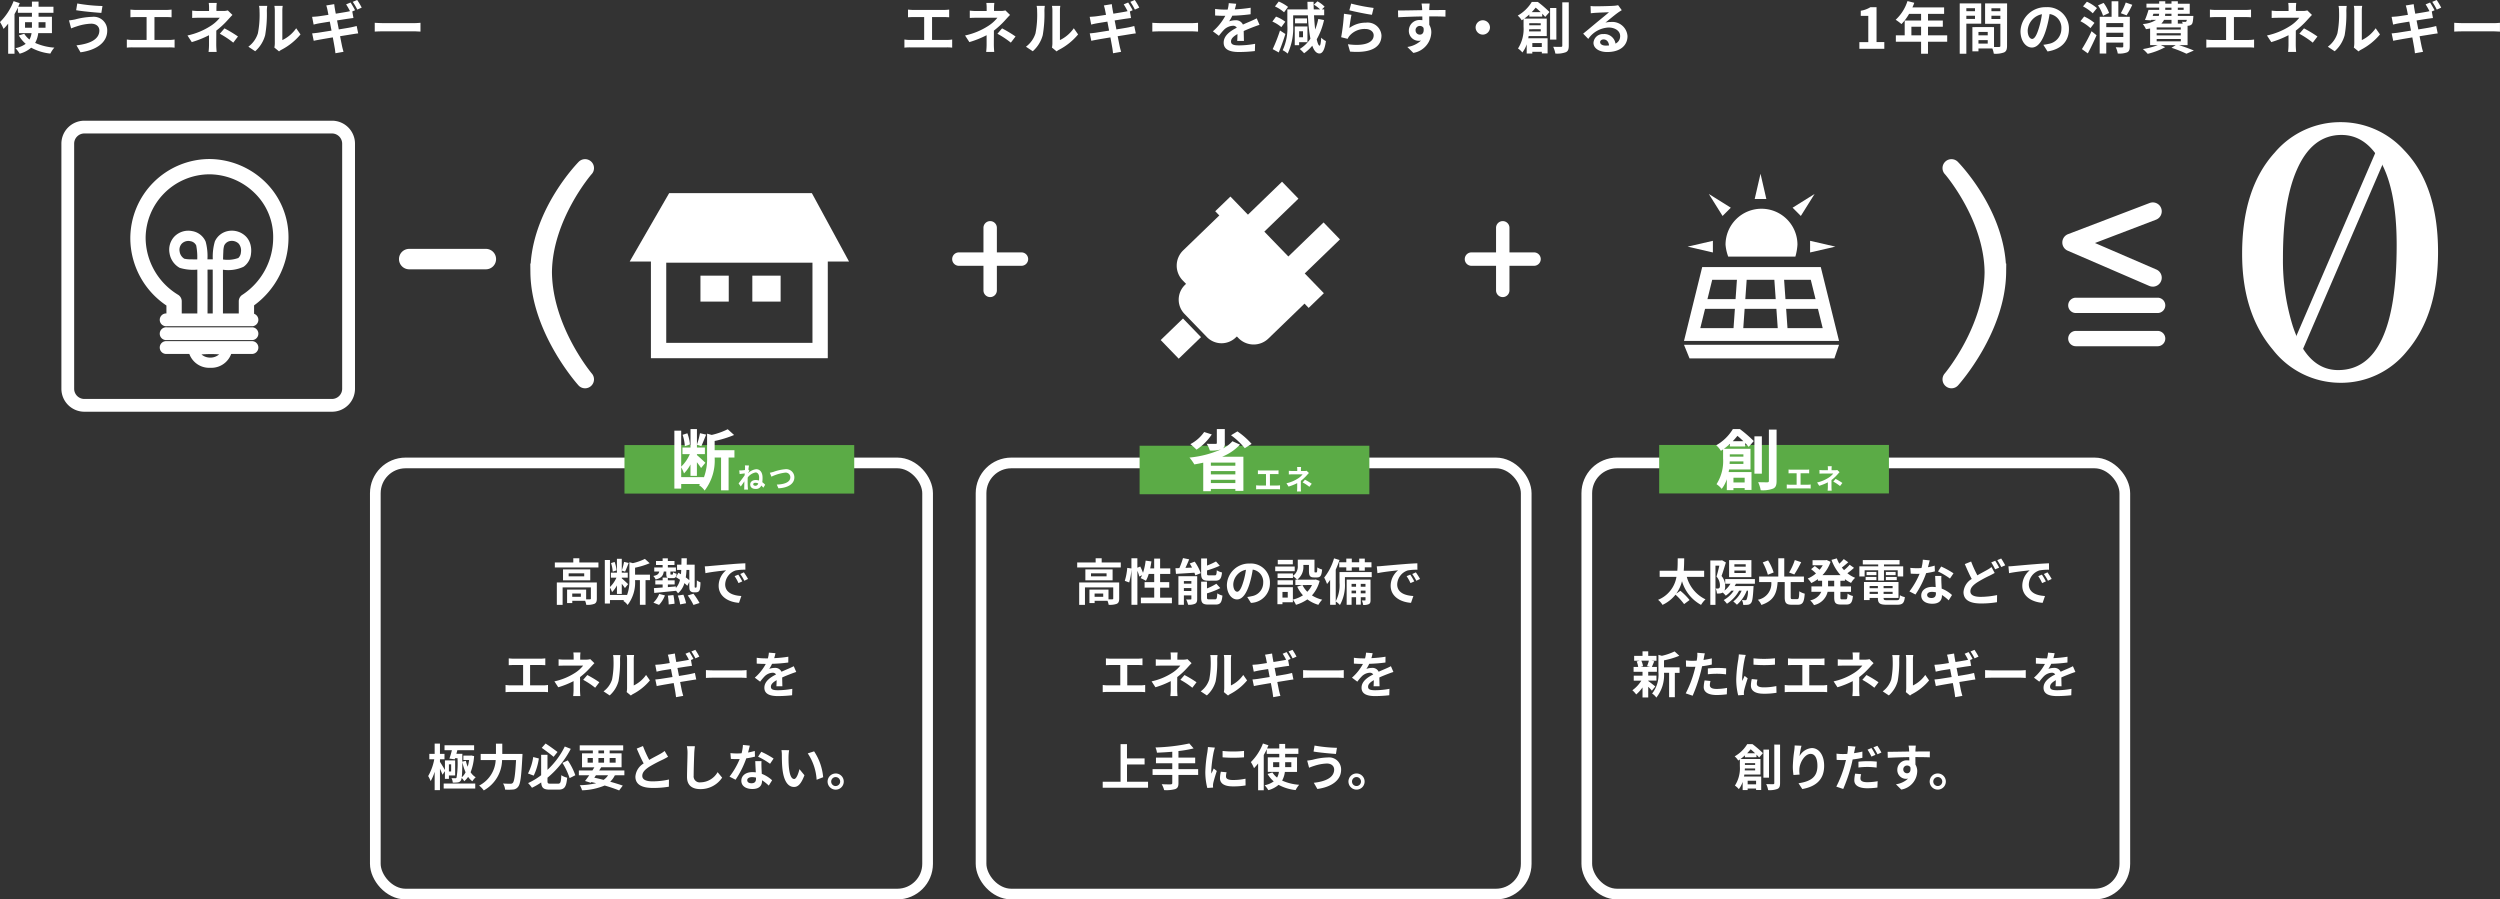 <svg xmlns="http://www.w3.org/2000/svg" width="350.813" height="126.212" viewBox="0 0 350.813 126.212">
  <rect x="0" y="0" width="350.813" height="126.212" fill="#333333" stroke="none"/>
  <g id="グループ_50613" data-name="グループ 50613" transform="translate(-10.084 -557.744)">
    <g id="長方形_18056" data-name="長方形 18056" transform="translate(62 621.956)" fill="none" stroke="#fff" stroke-width="1.5">
      <rect width="79" height="62" rx="5" stroke="none"/>
      <rect x="0.75" y="0.75" width="77.5" height="60.5" rx="4.25" fill="none"/>
    </g>
    <g id="長方形_36514" data-name="長方形 36514" transform="translate(147 621.956)" fill="none" stroke="#fff" stroke-width="1.5">
      <rect width="78" height="62" rx="5" stroke="none"/>
      <rect x="0.75" y="0.75" width="76.5" height="60.5" rx="4.25" fill="none"/>
    </g>
    <g id="長方形_36515" data-name="長方形 36515" transform="translate(232 621.956)" fill="none" stroke="#fff" stroke-width="1.5">
      <rect width="77" height="62" rx="5" stroke="none"/>
      <rect x="0.75" y="0.75" width="75.5" height="60.5" rx="4.25" fill="none"/>
    </g>
    <path id="パス_86623" data-name="パス 86623" d="M1.64-10.536h3.5v-.937H4.05v-4.9H3.192a3.636,3.636,0,0,1-1.355.5v.717H2.892v3.686H1.64Zm7.3-1.89v-1.2H10.3v1.2Zm5.025,0H11.272v-1.2h2.079V-14.5H11.272v-.937h2.26v-.906H9.083a5.028,5.028,0,0,0,.26-.646L8.39-17.23a6.074,6.074,0,0,1-1.654,2.623A7.249,7.249,0,0,1,7.547-14a7.078,7.078,0,0,0,1.071-1.433H10.3v.937H8v2.071H6.759v.9H10.3v1.685h.969v-1.685h2.694Zm3.9-3.8v.417H16.652v-.417Zm-1.213,1.5v-.449h1.213v.449Zm2.087.669v-2.843H15.722v7.057h.929v-4.214Zm1.433-.654v-.465h1.252v.465Zm1.252-1.512v.417H20.172v-.417Zm-3.072,4.962v-.488h1.3v.488Zm1.3-1.158h-1.3V-12.9h1.3Zm2.717-4.481H19.282v2.859h2.142v3.079c0,.126-.047.173-.189.173-.1.008-.394.008-.7,0v-2.788l-2.646-.008v.008H17.5v3.4h.851v-.4h1.953a3.468,3.468,0,0,1,.2.732,3.4,3.4,0,0,0,1.441-.181c.315-.15.417-.425.417-.929Zm8.679,3.6a3,3,0,0,0-3.182-3.072,3.5,3.5,0,0,0-3.615,3.371c0,1.331.725,2.292,1.6,2.292.858,0,1.536-.977,2.008-2.568a15.927,15.927,0,0,0,.473-2.134,1.947,1.947,0,0,1,1.654,2.079,2.137,2.137,0,0,1-1.8,2.111,6.057,6.057,0,0,1-.732.126l.591.937C30.033-10.473,31.049-11.646,31.049-13.308Zm-5.789.2a2.479,2.479,0,0,1,2-2.284,11.822,11.822,0,0,1-.417,1.906c-.323,1.063-.63,1.559-.961,1.559C25.575-11.93,25.26-12.316,25.26-13.111ZM39.02-17.026a9.053,9.053,0,0,1-.693,1.5l.811.3a11.9,11.9,0,0,0,.8-1.481ZM33.7-9.89c.425-.8.858-1.7,1.221-2.544L34.223-13a21.527,21.527,0,0,1-1.355,2.512Zm.929-4.277a6.635,6.635,0,0,0-1.441-.9l-.528.662a6.572,6.572,0,0,1,1.41.969Zm-1.607-2.316a6.246,6.246,0,0,1,1.37.969l.583-.725a5.7,5.7,0,0,0-1.41-.9Zm3.662.929a5.389,5.389,0,0,0-.772-1.418l-.788.347a5.464,5.464,0,0,1,.709,1.457Zm-.394,3.363v-.591h2.386v.591Zm2.386-1.953v.575H36.287v-.575Zm.914-.874H37.98v-2.189h-.945v2.189h-1.67v5.151h.921V-11.4h2.386v.52c0,.1-.039.142-.158.15s-.536,0-.9-.024a3.114,3.114,0,0,1,.284.882,3.092,3.092,0,0,0,1.307-.158c.3-.142.378-.386.378-.843Zm3.773,3.111h3.387v.323H43.359Zm2.079-2.686v.52H44.005a1.6,1.6,0,0,0,.386-.52ZM42.9-15.45h.8a.965.965,0,0,1-.047.307H42.8Zm1.662-.858h.874v.315h-.874Zm2.583,0v.315h-.819v-.315Zm-1.709,1.166h-.9l.024-.307h.874Zm2.15.551a.48.48,0,0,1-.071.228.181.181,0,0,1-.165.055,2.324,2.324,0,0,1-.433-.024,1.644,1.644,0,0,1,.095.26h-.685v-.52Zm-.843,1.363H43.359v-.307h3.387Zm0,.819H43.359v-.315h3.387Zm.953,1.363v-2.717c.047,0,.087-.008.118-.008a.7.7,0,0,0,.457-.189c.134-.142.181-.425.221-.937.008-.087.016-.244.016-.244H46.328v-.307H48v-1.41h-1.67V-17.2h-.89v.339h-.874V-17.2h-.851v.339H41.926v.551h1.788v.315h-1.5a11.9,11.9,0,0,1-.5,1.418l.851.055.024-.071h.693a3.819,3.819,0,0,1-1.867.583,3.64,3.64,0,0,1,.441.725c.213-.032.4-.063.583-.1v2.339h1.071a10.693,10.693,0,0,1-2.087.551,6.052,6.052,0,0,1,.677.669,10.066,10.066,0,0,0,2.457-.937l-.622-.284h2.1l-.6.37a16.617,16.617,0,0,1,2.1.835l1.04-.449c-.5-.213-1.323-.512-2.079-.756Zm3.135-4.985v1.079c.2-.016.536-.032.748-.032H53.1v3.213h-2a5.1,5.1,0,0,1-.772-.063v1.142a6.582,6.582,0,0,1,.772-.039h5.19a6.319,6.319,0,0,1,.74.039v-1.142a4.813,4.813,0,0,1-.74.063H54.2v-3.213h1.662c.228,0,.5.016.74.032v-1.079c-.228.024-.5.047-.74.047H51.582C51.361-15.986,51.038-16.01,50.834-16.033Zm12.113-.937H61.821a5.086,5.086,0,0,1,.047.725v.41H60.505a7.41,7.41,0,0,1-1.008-.055v1.032c.244-.024.74-.032,1.024-.032h2.851a5.206,5.206,0,0,1-1.323,1.174A9.782,9.782,0,0,1,58.836-12.4l.606.929a13.829,13.829,0,0,0,2.418-.969V-11.1a9.071,9.071,0,0,1-.063,1.008h1.134c-.024-.244-.055-.693-.055-1.008,0-.5.008-1.355.008-1.985a11.886,11.886,0,0,0,1.654-1.544c.173-.189.41-.457.614-.654l-.654-.638a2.361,2.361,0,0,1-.654.079H62.9v-.41A6.455,6.455,0,0,1,62.947-16.97Zm2.316,5.576.662-.866a17.755,17.755,0,0,0-1.89-1.142l-.654.756A12.388,12.388,0,0,1,65.262-11.394Zm5.765.685.662.543a1.683,1.683,0,0,1,.339-.236,8.672,8.672,0,0,0,2.67-2.15l-.606-.866a4.987,4.987,0,0,1-1.945,1.662v-4.119a4,4,0,0,1,.055-.685H71.028a3.491,3.491,0,0,1,.063.677v4.592A3,3,0,0,1,71.028-10.709Zm-3.647-.118.961.638a4.618,4.618,0,0,0,1.4-2.26,17.377,17.377,0,0,0,.236-3.387,5.189,5.189,0,0,1,.055-.717H68.878a2.989,2.989,0,0,1,.071.725,13.571,13.571,0,0,1-.228,3.119A3.715,3.715,0,0,1,67.381-10.827Zm14.342-6.2-.622.26a9.137,9.137,0,0,1,.543.953c-.142.032-.307.071-.449.095-.284.055-.882.15-1.544.26-.071-.354-.118-.622-.134-.732-.039-.181-.063-.449-.087-.606l-1.111.181c.055.181.11.37.158.6.024.126.079.386.142.717-.677.11-1.284.2-1.559.228-.244.024-.48.039-.732.055l.213,1.087c.268-.071.473-.118.725-.165s.851-.142,1.544-.252c.079.4.158.835.244,1.26-.8.126-1.536.244-1.9.3-.252.032-.606.079-.819.087l.221,1.047c.181-.047.449-.095.788-.158s1.079-.189,1.89-.323c.126.662.221,1.205.26,1.426.047.236.071.5.11.8l1.134-.2c-.071-.252-.15-.536-.2-.772s-.158-.78-.284-1.418c.693-.11,1.331-.213,1.709-.276.3-.047.622-.1.835-.118l-.213-1.04c-.2.055-.5.126-.8.189-.354.071-1,.173-1.709.291-.079-.425-.165-.858-.244-1.26.654-.1,1.252-.2,1.575-.244.236-.032.551-.079.725-.095l-.165-.921.394-.173C82.2-16.238,81.92-16.734,81.723-17.026Zm.929-.354-.622.26a8.35,8.35,0,0,1,.638,1.087l.622-.276A9.321,9.321,0,0,0,82.653-17.38Zm2.465,3.2v1.237c.291-.024.819-.039,1.268-.039h4.229c.331,0,.732.032.921.039v-1.237c-.2.016-.551.047-.921.047H86.386C85.976-14.135,85.4-14.159,85.118-14.182Z" transform="translate(269.36 575.124)" fill="#fff"/>
    <path id="パス_86624" data-name="パス 86624" d="M3.813-13.489v-.78h.969v.78Zm2.875-.78v.78H5.711v-.78Zm.9,1.536v-2.3H5.711v-.551H7.8v-.851H5.711v-.717H4.781v.717H2.86c.071-.173.142-.339.213-.5l-.866-.284A8.36,8.36,0,0,1,.3-14.285a6.2,6.2,0,0,1,.5.961,8.7,8.7,0,0,0,.646-.74v4.229h.89V-15.4c.173-.3.331-.6.473-.906v.725H4.781v.551H2.97v2.3H4.726a2.56,2.56,0,0,1-.291.9,3.247,3.247,0,0,1-.732-.811l-.764.236a4.537,4.537,0,0,0,.969,1.174,3.633,3.633,0,0,1-1.433.606,5.145,5.145,0,0,1,.583.78,4.039,4.039,0,0,0,1.615-.843,7.231,7.231,0,0,0,2.694.827,3.869,3.869,0,0,1,.559-.835,7.9,7.9,0,0,1-2.694-.662,3.725,3.725,0,0,0,.433-1.37Zm6.655-.378c0,1.229-1.26,1.874-3.213,2.095l.567.977c2.19-.3,3.749-1.347,3.749-3.032a1.9,1.9,0,0,0-2.119-1.945,10.386,10.386,0,0,0-2.379.362,7.928,7.928,0,0,1-.866.134l.3,1.126c.228-.087.536-.213.764-.276a7.025,7.025,0,0,1,2.048-.386C13.831-14.056,14.241-13.631,14.241-13.111Zm-3.1-3.78-.158.945c.906.158,2.615.315,3.536.378l.158-.969A23.386,23.386,0,0,1,11.145-16.892Zm7.459.858v1.079c.2-.016.536-.032.748-.032h1.52v3.213h-2a5.1,5.1,0,0,1-.772-.063v1.142a6.582,6.582,0,0,1,.772-.039h5.19a6.319,6.319,0,0,1,.74.039v-1.142a4.813,4.813,0,0,1-.74.063H21.975v-3.213h1.662c.228,0,.5.016.74.032v-1.079c-.228.024-.5.047-.74.047H19.352C19.132-15.986,18.809-16.01,18.6-16.033Zm12.113-.937H29.591a5.088,5.088,0,0,1,.047.725v.41H28.276a7.41,7.41,0,0,1-1.008-.055v1.032c.244-.024.74-.032,1.024-.032h2.851a5.206,5.206,0,0,1-1.323,1.174A9.782,9.782,0,0,1,26.606-12.4l.606.929a13.829,13.829,0,0,0,2.418-.969V-11.1a9.073,9.073,0,0,1-.063,1.008H30.7c-.024-.244-.055-.693-.055-1.008,0-.5.008-1.355.008-1.985a11.885,11.885,0,0,0,1.654-1.544c.173-.189.41-.457.614-.654l-.654-.638a2.361,2.361,0,0,1-.654.079H30.67v-.41A6.454,6.454,0,0,1,30.717-16.97Zm2.316,5.576.662-.866A17.754,17.754,0,0,0,31.8-13.4l-.654.756A12.388,12.388,0,0,1,33.033-11.394Zm5.765.685.662.543A1.683,1.683,0,0,1,39.8-10.4a8.672,8.672,0,0,0,2.67-2.15l-.606-.866a4.987,4.987,0,0,1-1.945,1.662v-4.119a4,4,0,0,1,.055-.685H38.8a3.492,3.492,0,0,1,.063.677v4.592A3,3,0,0,1,38.8-10.709Zm-3.647-.118.961.638a4.618,4.618,0,0,0,1.4-2.26,17.377,17.377,0,0,0,.236-3.387,5.189,5.189,0,0,1,.055-.717H36.648a2.989,2.989,0,0,1,.071.725,13.571,13.571,0,0,1-.228,3.119A3.715,3.715,0,0,1,35.151-10.827Zm14.342-6.2-.622.26a9.135,9.135,0,0,1,.543.953c-.142.032-.307.071-.449.095-.284.055-.882.15-1.544.26-.071-.354-.118-.622-.134-.732-.039-.181-.063-.449-.087-.606l-1.111.181c.055.181.11.37.158.6.024.126.079.386.142.717-.677.11-1.284.2-1.559.228-.244.024-.48.039-.732.055l.213,1.087c.268-.071.473-.118.725-.165s.851-.142,1.544-.252c.079.4.158.835.244,1.26-.8.126-1.536.244-1.9.3-.252.032-.606.079-.819.087l.221,1.047c.181-.047.449-.095.788-.158S46.194-12,47-12.135c.126.662.221,1.205.26,1.426.047.236.071.5.11.8l1.134-.2c-.071-.252-.15-.536-.2-.772s-.158-.78-.284-1.418c.693-.11,1.331-.213,1.709-.276.3-.047.622-.1.835-.118l-.213-1.04c-.2.055-.5.126-.8.189-.354.071-1,.173-1.709.291-.079-.425-.165-.858-.244-1.26.654-.1,1.252-.2,1.575-.244.236-.032.551-.079.725-.095l-.165-.921.394-.173C49.974-16.238,49.69-16.734,49.494-17.026Zm.929-.354-.622.26a8.351,8.351,0,0,1,.638,1.087l.622-.276A9.321,9.321,0,0,0,50.423-17.38Zm2.465,3.2v1.237c.291-.024.819-.039,1.268-.039h4.229c.331,0,.732.032.921.039v-1.237c-.2.016-.551.047-.921.047H54.156C53.747-14.135,53.172-14.159,52.888-14.182Z" transform="translate(9.784 575.124)" fill="#fff"/>
    <path id="パス_86625" data-name="パス 86625" d="M2-16.033v1.079c.2-.016.536-.032.748-.032h1.52v3.213h-2a5.1,5.1,0,0,1-.772-.063v1.142a6.582,6.582,0,0,1,.772-.039h5.19a6.319,6.319,0,0,1,.74.039v-1.142a4.813,4.813,0,0,1-.74.063H5.375v-3.213H7.037c.228,0,.5.016.74.032v-1.079c-.228.024-.5.047-.74.047H2.752C2.532-15.986,2.209-16.01,2-16.033Zm12.113-.937H12.991a5.088,5.088,0,0,1,.047.725v.41H11.676a7.41,7.41,0,0,1-1.008-.055v1.032c.244-.024.74-.032,1.024-.032h2.851a5.206,5.206,0,0,1-1.323,1.174A9.782,9.782,0,0,1,10.006-12.4l.606.929a13.829,13.829,0,0,0,2.418-.969V-11.1a9.072,9.072,0,0,1-.063,1.008H14.1c-.024-.244-.055-.693-.055-1.008,0-.5.008-1.355.008-1.985a11.885,11.885,0,0,0,1.654-1.544c.173-.189.41-.457.614-.654l-.654-.638a2.361,2.361,0,0,1-.654.079H14.07v-.41A6.454,6.454,0,0,1,14.117-16.97Zm2.316,5.576.662-.866A17.754,17.754,0,0,0,15.2-13.4l-.654.756A12.388,12.388,0,0,1,16.433-11.394Zm5.765.685.662.543A1.683,1.683,0,0,1,23.2-10.4a8.672,8.672,0,0,0,2.67-2.15l-.606-.866a4.987,4.987,0,0,1-1.945,1.662v-4.119a4,4,0,0,1,.055-.685H22.2a3.492,3.492,0,0,1,.063.677v4.592A3,3,0,0,1,22.2-10.709Zm-3.647-.118.961.638a4.618,4.618,0,0,0,1.4-2.26,17.377,17.377,0,0,0,.236-3.387,5.187,5.187,0,0,1,.055-.717H20.048a2.989,2.989,0,0,1,.071.725,13.572,13.572,0,0,1-.228,3.119A3.715,3.715,0,0,1,18.552-10.827Zm14.342-6.2-.622.26a9.135,9.135,0,0,1,.543.953c-.142.032-.307.071-.449.095-.284.055-.882.15-1.544.26-.071-.354-.118-.622-.134-.732-.039-.181-.063-.449-.087-.606l-1.111.181c.055.181.11.37.158.6.024.126.079.386.142.717-.677.11-1.284.2-1.559.228-.244.024-.48.039-.732.055l.213,1.087c.268-.071.473-.118.725-.165s.851-.142,1.544-.252c.079.4.158.835.244,1.26-.8.126-1.536.244-1.9.3-.252.032-.606.079-.819.087l.221,1.047c.181-.047.449-.095.788-.158s1.079-.189,1.89-.323c.126.662.221,1.205.26,1.426.047.236.071.5.11.8l1.134-.2c-.071-.252-.15-.536-.2-.772s-.158-.78-.284-1.418c.693-.11,1.331-.213,1.709-.276.3-.047.622-.1.835-.118l-.213-1.04c-.2.055-.5.126-.8.189-.354.071-1,.173-1.709.291-.079-.425-.165-.858-.244-1.26.654-.1,1.252-.2,1.575-.244.236-.032.551-.079.725-.095l-.165-.921.394-.173C33.374-16.238,33.091-16.734,32.894-17.026Zm.929-.354-.622.26a8.351,8.351,0,0,1,.638,1.087l.622-.276A9.321,9.321,0,0,0,33.823-17.38Zm2.465,3.2v1.237c.291-.024.819-.039,1.268-.039h4.229c.331,0,.732.032.921.039v-1.237c-.2.016-.551.047-.921.047H37.556C37.147-14.135,36.572-14.159,36.288-14.182Zm11.767-2.67-1.04-.087a4.379,4.379,0,0,1-.158.906H46.48a10.249,10.249,0,0,1-1.386-.095v.921c.433.032,1.008.047,1.331.047h.1a7.729,7.729,0,0,1-1.741,2.174l.843.63a9.07,9.07,0,0,1,.732-.866,1.918,1.918,0,0,1,1.229-.543.606.606,0,0,1,.551.268c-.9.465-1.843,1.095-1.843,2.1s.914,1.315,2.15,1.315a19.7,19.7,0,0,0,2.229-.134l.031-1.016a12.884,12.884,0,0,1-2.237.221c-.772,0-1.142-.118-1.142-.551,0-.394.315-.7.906-1.04-.008.347-.016.725-.039.961h.945c-.008-.362-.024-.945-.032-1.386.48-.221.929-.394,1.284-.536.268-.1.685-.26.937-.331l-.394-.914c-.291.15-.567.276-.874.41-.323.142-.654.276-1.063.465a1.067,1.067,0,0,0-1.048-.606,2.669,2.669,0,0,0-.89.158,5.5,5.5,0,0,0,.449-.8,23.462,23.462,0,0,0,2.568-.2l.008-.914a19.939,19.939,0,0,1-2.229.228A7.533,7.533,0,0,0,48.055-16.852Zm7.277.441a5.709,5.709,0,0,0-1.307-.756l-.528.693a5.022,5.022,0,0,1,1.276.819Zm-.386,2.079a4.946,4.946,0,0,0-1.3-.717l-.512.693a5.154,5.154,0,0,1,1.26.78ZM54.2-13.1a22.2,22.2,0,0,1-1.024,2.615l.851.465c.323-.788.662-1.725.929-2.591Zm3.229.11v.843h-.543v-.843Zm.622,1.528v-2.205H56.27v2.631h.614v-.425Zm-.063-3.332H56.309v.685h1.678Zm1.583.071a8.906,8.906,0,0,1-.433,1.489c-.071-.591-.126-1.268-.165-2H60.4v-.827h-.323l.386-.378a4.161,4.161,0,0,0-1.008-.756l-.5.473a5.087,5.087,0,0,1,.874.662h-.89q-.024-.52-.024-1.063H58.05c.008.362.016.717.031,1.063H55.23v2.2a7.3,7.3,0,0,1-.654,3.528,3.043,3.043,0,0,1,.7.473,8.452,8.452,0,0,0,.772-4v-1.37h2.071a23.52,23.52,0,0,0,.347,3.284,4.865,4.865,0,0,1-1.5,1.441,4.934,4.934,0,0,1,.614.6,5.875,5.875,0,0,0,1.15-1.063c.244.7.575,1.087,1.008,1.095.323,0,.709-.307.906-1.741a2.506,2.506,0,0,1-.662-.48c-.039.725-.118,1.126-.228,1.118-.142-.008-.276-.331-.4-.89a9.691,9.691,0,0,0,1.024-2.7Zm4.615-2.158-.252.945c.614.158,2.371.528,3.166.63l.236-.961A24.108,24.108,0,0,1,64.185-16.876Zm.047,1.583-1.055-.15a29.057,29.057,0,0,1-.394,3.292l.906.228a1.908,1.908,0,0,1,.291-.457,2.8,2.8,0,0,1,2.19-.929c.685,0,1.174.378,1.174.89,0,1-1.252,1.575-3.615,1.252l.3,1.032c3.276.276,4.411-.827,4.411-2.26a1.942,1.942,0,0,0-2.182-1.8,3.855,3.855,0,0,0-2.323.748C63.988-13.9,64.13-14.86,64.232-15.293ZM75.2-16.884H74.062a5.717,5.717,0,0,1,.079.685c.008.063.008.142.016.244-1.071.016-2.5.047-3.4.047l.024.953c.969-.055,2.2-.1,3.387-.118.008.173.008.354.008.528a2.044,2.044,0,0,0-.315-.024A1.486,1.486,0,0,0,72.282-13.1a1.39,1.39,0,0,0,1.355,1.449,1.684,1.684,0,0,0,.354-.039,3.539,3.539,0,0,1-1.922.9l.843.835a3.014,3.014,0,0,0,2.52-2.867,2,2,0,0,0-.284-1.079c0-.347-.008-.78-.008-1.181,1.071,0,1.8.016,2.276.039l.008-.929c-.41-.008-1.489.008-2.284.008.008-.095.008-.181.008-.244C75.156-16.333,75.188-16.758,75.2-16.884Zm-1.977,3.773a.593.593,0,0,1,.606-.63.581.581,0,0,1,.512.276c.11.693-.181.945-.512.945A.588.588,0,0,1,73.227-13.111Zm9.435-1.426a1.015,1.015,0,0,0-1.008,1.008,1.015,1.015,0,0,0,1.008,1.008,1.015,1.015,0,0,0,1.008-1.008A1.015,1.015,0,0,0,82.662-14.537Zm6.868-1.142c.2-.213.386-.425.551-.63.228.181.473.41.7.63Zm1.26,1.559v.284H89.176v-.284Zm-1.638,1.142c.008-.1.016-.2.016-.3H90.79v.3Zm1.788,1.638v.559H89.609v-.559ZM91-15.049v-.41c.165.173.307.331.417.457l.6-.693a15.536,15.536,0,0,0-1.646-1.418h-.835a5.45,5.45,0,0,1-1.977,1.922,2.656,2.656,0,0,1,.559.662c.087-.055.173-.118.26-.173v1.071a5.081,5.081,0,0,1-.78,3.056,2.949,2.949,0,0,1,.614.559,3.737,3.737,0,0,0,.606-1.15v1.3h.788v-.244H90.94v.221h.811v-2.119H89.034c.024-.1.039-.213.055-.315h2.544v-2.449h-3.15a7.6,7.6,0,0,0,.7-.575v.3Zm1.977-1.205H92.1v4.434h.882Zm.835-.8v6.072c0,.134-.055.181-.2.181s-.606,0-1.079-.016a3.831,3.831,0,0,1,.307.953,3.48,3.48,0,0,0,1.465-.189c.315-.142.417-.4.417-.921v-6.08Zm5.308,5.584c0-.2.189-.378.488-.378.425,0,.717.331.764.843a4.112,4.112,0,0,1-.457.024C99.446-10.977,99.123-11.174,99.123-11.465Zm-1.339-5.072.032,1.024c.181-.024.433-.047.646-.063.417-.024,1.5-.071,1.906-.079-.386.339-1.205,1-1.646,1.363-.465.386-1.418,1.189-1.977,1.638l.717.74a3.666,3.666,0,0,1,2.835-1.6c.929,0,1.638.48,1.638,1.189a1.141,1.141,0,0,1-.654,1.071A1.576,1.576,0,0,0,99.6-12.6a1.32,1.32,0,0,0-1.41,1.229c0,.788.827,1.292,1.922,1.292,1.906,0,2.851-.984,2.851-2.229a2.135,2.135,0,0,0-2.355-1.985,3.077,3.077,0,0,0-.748.087c.5-.394,1.323-1.087,1.748-1.386.181-.134.37-.244.551-.362l-.512-.7a3.442,3.442,0,0,1-.6.087c-.449.039-2.134.071-2.552.071A5.466,5.466,0,0,1,97.784-16.537Z" transform="translate(135.5 575.124)" fill="#fff"/>
    <path id="パス_86662" data-name="パス 86662" d="M1.075,0H12.551a1.075,1.075,0,0,1,1.075,1.075v0a1.075,1.075,0,0,1-1.075,1.075H1.075A1.075,1.075,0,0,1,0,1.077v0A1.075,1.075,0,0,1,1.075,0Z" transform="translate(300.303 599.519)" fill="#fff"/>
    <path id="パス_86663" data-name="パス 86663" d="M1.075,0H12.551a1.075,1.075,0,0,1,1.075,1.075v0a1.075,1.075,0,0,1-1.075,1.075H1.075A1.075,1.075,0,0,1,0,1.077v0A1.075,1.075,0,0,1,1.075,0Z" transform="translate(300.303 604.18)" fill="#fff"/>
    <path id="パス_12" data-name="パス 12" d="M2801.4,263.453a1.249,1.249,0,0,1-.5-.1l-11.446-4.943a1.254,1.254,0,0,1,.05-2.322l11.445-4.37a1.254,1.254,0,0,1,.895,2.343l-8.565,3.27,8.615,3.72a1.254,1.254,0,0,1-.5,2.405Z" transform="translate(-2489.219 334.513)" fill="#fff"/>
    <path id="パス_13" data-name="パス 13" d="M1572.179,423.167h-2.149v-2.25a1.081,1.081,0,0,1,.528-.925,9.579,9.579,0,0,0,4.3-7.943,8.566,8.566,0,0,0-2.512-6.235,9.159,9.159,0,0,0-6.446-2.715,8.992,8.992,0,0,0-8.94,8.962,9.414,9.414,0,0,0,4.509,7.914,1.075,1.075,0,0,1,.559.943v2.25h-2.149V421.51a11.415,11.415,0,0,1-5.068-9.457,11.148,11.148,0,0,1,11.089-11.1,11.323,11.323,0,0,1,7.972,3.351,10.818,10.818,0,0,1,3.136,7.765,11.747,11.747,0,0,1-4.83,9.423Z" transform="translate(-1526.441 179.106)" fill="#fff"/>
    <path id="パス_14" data-name="パス 14" d="M1599.474,570.177h-12.038a.9.9,0,1,1,0-1.791h12.038a.9.9,0,0,1,0,1.791Z" transform="translate(-1553.945 33.344)" fill="#fff"/>
    <path id="パス_15" data-name="パス 15" d="M1599.474,570.177h-12.038a.9.9,0,1,1,0-1.791h12.038a.9.9,0,0,1,0,1.791Z" transform="translate(-1553.945 35.287)" fill="#fff"/>
    <path id="パス_16" data-name="パス 16" d="M1599.474,570.177h-12.038a.9.9,0,1,1,0-1.791h12.038a.9.9,0,0,1,0,1.791Z" transform="translate(-1553.945 37.23)" fill="#fff"/>
    <path id="パス_17" data-name="パス 17" d="M3.221,16.174c-.529,0-.98.023-1.345.055a1.853,1.853,0,0,0,1.233.442,1.85,1.85,0,0,0,1.242-.45l.006-.005c-.313-.024-.692-.041-1.137-.041m0-1.433c1.516,0,3,.184,3,.577A2.96,2.96,0,0,1,3.109,18.1,2.96,2.96,0,0,1,0,15.319C0,14.944,1.63,14.741,3.221,14.741Z" transform="translate(36.479 591.254)" fill="#fff"/>
    <path id="パス_18" data-name="パス 18" d="M1600.61,489.332l-1.433-.006c0-.042.016-3.935,0-7.045a6.355,6.355,0,0,1-2.475-.249,2.839,2.839,0,0,1-1.421-2.049,2.69,2.69,0,0,1,.674-2.335,2.726,2.726,0,0,1,2.51-.769,2.494,2.494,0,0,1,1.886,1.482,7.848,7.848,0,0,1,.248,2.479l.477,0h.276a7.561,7.561,0,0,1,.288-2.512,2.554,2.554,0,0,1,1.916-1.472,2.8,2.8,0,0,1,2.459.792,2.59,2.59,0,0,1,.628,1.152,3.3,3.3,0,0,1,.073,1.231,2.506,2.506,0,0,1-1.037,1.845,5.092,5.092,0,0,1-2.906.421c.008,3.135,0,7,0,7.037l-1.433,0c0-.042.01-3.921,0-7.057h-.26l-.469,0C1600.625,485.39,1600.61,489.29,1600.61,489.332Zm2.177-8.471a4.4,4.4,0,0,0,2.142-.208,1.191,1.191,0,0,0,.367-.805,1.5,1.5,0,0,0-.311-1.208,1.372,1.372,0,0,0-1.189-.373,1.111,1.111,0,0,0-.853.66,3.306,3.306,0,0,0-.115.871C1602.808,480.11,1602.8,480.472,1602.787,480.861Zm-5.439-.11a3.848,3.848,0,0,0,.911.087c.271.008.579.011.91.011a8.516,8.516,0,0,0-.146-1.959,1.074,1.074,0,0,0-.826-.6,1.3,1.3,0,0,0-1.2.351,1.274,1.274,0,0,0-.3,1.106A1.414,1.414,0,0,0,1597.348,480.751Z" transform="translate(-1561.406 113.296)" fill="#fff"/>
    <path id="長方形_203" data-name="長方形 203" d="M3.224,1.791A1.435,1.435,0,0,0,1.791,3.224V37.613a1.435,1.435,0,0,0,1.433,1.433H37.971A1.435,1.435,0,0,0,39.4,37.613V3.224a1.435,1.435,0,0,0-1.433-1.433H3.224M3.224,0H37.971A3.224,3.224,0,0,1,41.2,3.224V37.613a3.224,3.224,0,0,1-3.224,3.224H3.224A3.224,3.224,0,0,1,0,37.613V3.224A3.224,3.224,0,0,1,3.224,0Z" transform="translate(18.699 574.682)" fill="#fff"/>
    <path id="パス_86626" data-name="パス 86626" d="M1.433,0H12.19a1.433,1.433,0,0,1,1.433,1.433v0A1.433,1.433,0,0,1,12.19,2.869H1.433A1.433,1.433,0,0,1,0,1.436v0A1.433,1.433,0,0,1,1.433,0Z" transform="translate(66.073 592.667)" fill="#fff"/>
    <path id="パス_19" data-name="パス 19" d="M-7.5,32.345a1.251,1.251,0,0,1-.933-.416c-.271-.3-6.643-7.491-6.742-15.854l-.015-1.232.054-.01C-14.59,6.954-8.66.833-8.4.566A1.253,1.253,0,0,1-6.625.55a1.254,1.254,0,0,1,.018,1.773c-.06.061-5.486,6.412-5.543,13.753.089,7.589,5.521,14.111,5.581,14.178a1.254,1.254,0,0,1-.1,1.771A1.249,1.249,0,0,1-7.5,32.345Z" transform="translate(99.687 579.888)" fill="#fff"/>
    <path id="パス_86627" data-name="パス 86627" d="M2.149,2.149V13.4H22.669V2.149H2.149M0,0H24.818V15.553H0Z" transform="translate(101.425 592.456)" fill="#fff"/>
    <path id="パス_5" data-name="パス 5" d="M5.538,1.99h20.02l5.216,9.6H0Z" transform="translate(98.448 582.851)" fill="#fff"/>
    <path id="パス_86628" data-name="パス 86628" d="M0,0H3.971V3.64H0Z" transform="translate(108.375 596.426)" fill="#fff"/>
    <path id="パス_86629" data-name="パス 86629" d="M0,0H3.971V3.64H0Z" transform="translate(115.654 596.426)" fill="#fff"/>
    <path id="パス_86630" data-name="パス 86630" d="M.941,0H9.722a.941.941,0,0,1,0,1.882H.941A.941.941,0,0,1,.941,0Z" transform="translate(143.698 593.161)" fill="#fff"/>
    <path id="パス_86632" data-name="パス 86632" d="M.941,0H9.722a.941.941,0,0,1,0,1.882H.941A.941.941,0,0,1,.941,0Z" transform="translate(149.97 588.771) rotate(90)" fill="#fff"/>
    <path id="パス_86641" data-name="パス 86641" d="M0,0H3.309V7.28H0Z" transform="matrix(0.695, 0.719, -0.719, 0.695, 189.986, 583.242)" fill="#fff"/>
    <path id="パス_86642" data-name="パス 86642" d="M0,0H3.309V7.28H0Z" transform="matrix(0.695, 0.719, -0.719, 0.695, 195.813, 588.958)" fill="#fff"/>
    <path id="パス_86643" data-name="パス 86643" d="M0,0H2.967V18.866H0Z" transform="matrix(-0.719, 0.695, -0.695, -0.719, 195.855, 598.89)" fill="#fff"/>
    <path id="パス_6" data-name="パス 6" d="M2.978,0h7.377V17.207H2.978A2.978,2.978,0,0,1,0,14.229V2.978A2.978,2.978,0,0,1,2.978,0Z" transform="matrix(0.719, -0.695, 0.695, 0.719, 173.973, 594.947)" fill="#fff"/>
    <path id="パス_86633" data-name="パス 86633" d="M2.866,0h.887A2.866,2.866,0,0,1,6.618,2.866V7.392a2.866,2.866,0,0,1-2.866,2.866H2.866A2.866,2.866,0,0,1,0,7.392V2.866A2.866,2.866,0,0,1,2.866,0Z" transform="matrix(-0.719, 0.695, -0.695, -0.719, 186.186, 602.498)" fill="#fff"/>
    <path id="パス_86634" data-name="パス 86634" d="M0,0H3.64V4.353H0Z" transform="matrix(0.695, 0.719, -0.719, 0.695, 176.088, 602.435)" fill="#fff"/>
    <path id="パス_86647" data-name="パス 86647" d="M.941,0H9.722a.941.941,0,0,1,0,1.882H.941A.941.941,0,0,1,.941,0Z" transform="translate(215.627 593.161)" fill="#fff"/>
    <path id="パス_86648" data-name="パス 86648" d="M.941,0H9.722a.941.941,0,0,1,0,1.882H.941A.941.941,0,0,1,.941,0Z" transform="translate(221.899 588.771) rotate(90)" fill="#fff"/>
    <path id="パス_19-2" data-name="パス 19" d="M-13.939,32.345a1.251,1.251,0,0,0,.933-.416c.271-.3,6.643-7.491,6.742-15.854l.015-1.232-.054-.01c-.548-7.88-6.479-14-6.742-14.268A1.253,1.253,0,0,0-14.816.55a1.254,1.254,0,0,0-.018,1.773c.06.061,5.486,6.412,5.543,13.753-.089,7.589-5.521,14.111-5.581,14.178a1.254,1.254,0,0,0,.1,1.771A1.249,1.249,0,0,0-13.939,32.345Z" transform="translate(297.861 579.888)" fill="#fff"/>
    <path id="パス_7" data-name="パス 7" d="M-5.406,1.791-7.077,8.574H10.1L8.428,1.791H-5.406M-6.809,0H9.83l2.563,10.365H-9.363Z" transform="translate(255.755 595.218)" fill="#fff"/>
    <path id="パス_8" data-name="パス 8" d="M.653,0H20.98l.776,1.911H0Z" transform="translate(268.147 608.039) rotate(180)" fill="#fff"/>
    <path id="パス_86651" data-name="パス 86651" d="M0,0H1.364V8.183H0Z" transform="matrix(0.998, 0.07, -0.07, 0.998, 253.87, 596.271)" fill="#fff"/>
    <path id="パス_86652" data-name="パス 86652" d="M0,0H1.364V8.183H0Z" transform="matrix(-0.998, 0.07, -0.07, -0.998, 260.959, 604.434)" fill="#fff"/>
    <path id="パス_86653" data-name="パス 86653" d="M0,0H1.364V17.651H0Z" transform="translate(266.188 599.718) rotate(90)" fill="#fff"/>
    <path id="パス_9" data-name="パス 9" d="M5.046,0a5.046,5.046,0,0,1,5.046,5.046A7.846,7.846,0,0,1,9.8,6.721H.376A6.316,6.316,0,0,1,0,5.046,5.046,5.046,0,0,1,5.046,0Z" transform="translate(252.22 587.035)" fill="#fff"/>
    <path id="パス_86654" data-name="パス 86654" d="M.818,0l.818,3.546H0Z" transform="translate(256.311 582.125)" fill="#fff"/>
    <path id="パス_86655" data-name="パス 86655" d="M.818,0l.818,3.546H0Z" transform="translate(267.631 591.535) rotate(90)" fill="#fff"/>
    <path id="パス_86656" data-name="パス 86656" d="M.818,0l.818,3.546H0Z" transform="translate(246.9 593.172) rotate(-90)" fill="#fff"/>
    <path id="パス_86657" data-name="パス 86657" d="M.818,0l.818,3.546H0Z" transform="translate(249.296 585.541) rotate(-45)" fill="#fff"/>
    <path id="パス_86658" data-name="パス 86658" d="M.818,0l.818,3.546H0Z" transform="translate(264.137 584.384) rotate(45)" fill="#fff"/>
    <path id="パス_86636" data-name="パス 86636" d="M0,0H32.24V6.806H0Z" transform="translate(97.714 620.199)" fill="#5bab46"/>
    <g id="グループ_50573" data-name="グループ 50573" transform="translate(-0.787 -14.976)">
      <path id="パス_86631" data-name="パス 86631" d="M3.879-19.6a5.786,5.786,0,0,0-.363-1.574l-.671.214a6.245,6.245,0,0,1,.317,1.6Zm6.24.8H7.343v-1.295a14.832,14.832,0,0,0,2.729-.838l-.894-.81a10.05,10.05,0,0,1-2.245.8l-.652-.177v3.232a7.482,7.482,0,0,1-.456,2.934v-.065H2.649V-16.4a4.423,4.423,0,0,1,.391.857A4.977,4.977,0,0,0,3.953-16.8v1.6h.9v-1.909c.233.3.466.615.587.81l.6-.736c-.177-.177-.922-.866-1.183-1.08v-.13H5.974v-.931H4.857v-.391l.615.2c.2-.41.447-1.062.68-1.621l-.866-.2a10.586,10.586,0,0,1-.428,1.593v-2.17h-.9v2.589H2.826v.931H3.86A5.481,5.481,0,0,1,2.649-16.49v-5.048H1.69v8.131h.959v-.652H5.294c-.047.056-.1.112-.149.168a2.663,2.663,0,0,1,.792.754,6.9,6.9,0,0,0,1.406-4.638h.9v4.61H9.3v-4.61h.82Z" transform="translate(103.811 654.694)" fill="#fff"/>
      <path id="パス_86637" data-name="パス 86637" d="M2.508-6.277c0-.13.146-.2.307-.2a.929.929,0,0,1,.4.1.425.425,0,0,1-.394.323C2.654-6.06,2.508-6.119,2.508-6.277ZM1.361-8.566c0,.043-.008.154-.016.3-.169.024-.343.043-.457.051a3.385,3.385,0,0,1-.343,0L.6-7.7c.221-.032.524-.067.717-.091,0,.091-.012.185-.02.276-.225.331-.619.851-.843,1.127l.307.43c.138-.185.335-.473.5-.721,0,.331-.008.56-.016.867,0,.063,0,.2-.012.292h.544c-.012-.091-.024-.232-.028-.3-.024-.37-.024-.7-.024-1.025,0-.118,0-.248.012-.378a1.825,1.825,0,0,1,1.1-.705c.3,0,.5.284.5.705,0,.154-.008.3-.02.43a1.454,1.454,0,0,0-.453-.071c-.477,0-.78.26-.78.615,0,.445.335.638.776.638a.791.791,0,0,0,.78-.477,3.026,3.026,0,0,1,.288.3l.256-.41a2.608,2.608,0,0,0-.406-.363A3.98,3.98,0,0,0,3.816-7.2c0-.717-.335-1.182-.894-1.182a1.967,1.967,0,0,0-1.147.563.109.109,0,0,0,0-.035c.067-.1.15-.232.2-.3l-.146-.185c.032-.248.063-.449.087-.56l-.575-.02A2.176,2.176,0,0,1,1.361-8.566Zm3.475.682.225.552A6.177,6.177,0,0,1,6.984-7.9a.649.649,0,0,1,.729.654c0,.686-.835.993-1.9,1.021l.229.524c1.387-.071,2.238-.642,2.238-1.537A1.145,1.145,0,0,0,7-8.381,6.482,6.482,0,0,0,5.321-8C5.179-7.963,4.982-7.908,4.837-7.885Z" transform="translate(114.06 646.943)" fill="#fff"/>
    </g>
    <path id="パス_86639" data-name="パス 86639" d="M0,0H32.24V6.806H0Z" transform="translate(170 620.292)" fill="#5bab46"/>
    <g id="グループ_50575" data-name="グループ 50575" transform="translate(-0.158 -14.883)">
      <path id="パス_86640" data-name="パス 86640" d="M2.786-21.612a5.384,5.384,0,0,1-1.937,1.7c.242.186.661.577.866.773a7.414,7.414,0,0,0,2.142-2.133Zm4.377,4.731H3.727v-.438H7.164ZM3.727-14.45v-.456H7.164v.456Zm0-1.686H7.164v.475H3.727Zm3.027-4.182a4.47,4.47,0,0,1-1.323,1.006.862.862,0,0,0,.251-.745v-1.965H4.565v1.928c0,.121-.047.149-.2.149s-.745.009-1.229-.019a3.688,3.688,0,0,1,.447.95,4.724,4.724,0,0,0,1.574-.158l.019-.009A14.372,14.372,0,0,1,.728-18.026a7.215,7.215,0,0,1,.68.959c.419-.065.829-.149,1.248-.242v4H3.727v-.317H7.164v.27H8.291v-4.787H5.31a7.085,7.085,0,0,0,2.505-1.7Zm-.2-.838A9.9,9.9,0,0,1,8.486-19.34l.959-.605A10.745,10.745,0,0,0,7.452-21.7Z" transform="translate(176.43 654.861)" fill="#fff"/>
      <path id="パス_86646" data-name="パス 86646" d="M1.077-8.518v.54c.1-.008.268-.016.374-.016h.761v1.608h-1a2.552,2.552,0,0,1-.386-.032v.571a3.293,3.293,0,0,1,.386-.02h2.6a3.161,3.161,0,0,1,.37.02v-.571a2.408,2.408,0,0,1-.37.032H2.764V-7.994H3.6c.114,0,.252.008.37.016v-.54c-.114.012-.252.024-.37.024H1.452C1.341-8.494,1.18-8.506,1.077-8.518Zm6.06-.469H6.574a2.546,2.546,0,0,1,.024.363v.2H5.916a3.707,3.707,0,0,1-.5-.028v.516c.122-.012.37-.016.512-.016H7.35a2.6,2.6,0,0,1-.662.587A4.894,4.894,0,0,1,5.081-6.7l.3.465a6.919,6.919,0,0,0,1.21-.485v.674a4.539,4.539,0,0,1-.032.5H7.13c-.012-.122-.028-.347-.028-.5,0-.248,0-.678,0-.993a5.946,5.946,0,0,0,.827-.772c.087-.095.2-.229.307-.327l-.327-.319a1.181,1.181,0,0,1-.327.039H7.114v-.2A3.229,3.229,0,0,1,7.138-8.987ZM8.3-6.2l.331-.433A8.882,8.882,0,0,0,7.681-7.2l-.327.378A6.2,6.2,0,0,1,8.3-6.2Z" transform="translate(185.681 647.142)" fill="#fff"/>
    </g>
    <path id="パス_86659" data-name="パス 86659" d="M0,0H32.24V6.806H0Z" transform="translate(242.908 620.181)" fill="#5bab46"/>
    <g id="グループ_50576" data-name="グループ 50576" transform="translate(2.521 -14.995)">
      <path id="パス_86660" data-name="パス 86660" d="M2.9-20.015c.242-.251.456-.5.652-.745.27.214.559.484.829.745Zm1.49,1.844v.335H2.481v-.335ZM2.453-16.82c.009-.121.019-.242.019-.354H4.391v.354Zm2.114,1.937v.661H2.994v-.661Zm.075-4.387v-.484c.2.2.363.391.494.54l.708-.82A18.372,18.372,0,0,0,3.9-21.71H2.91A6.445,6.445,0,0,1,.572-19.437a3.141,3.141,0,0,1,.661.782c.1-.065.2-.14.307-.2v1.267A6.009,6.009,0,0,1,.619-13.98a3.487,3.487,0,0,1,.726.661,4.419,4.419,0,0,0,.717-1.36v1.537h.931v-.289H4.568v.261h.959v-2.505H2.314c.028-.121.047-.251.065-.373H5.387v-2.9H1.662a8.987,8.987,0,0,0,.829-.68v.354ZM6.98-20.695H5.937v5.244H6.98Zm.987-.941v7.181c0,.158-.065.214-.233.214s-.717,0-1.276-.019a4.53,4.53,0,0,1,.363,1.127,4.115,4.115,0,0,0,1.732-.224c.373-.168.494-.475.494-1.09v-7.19Z" transform="translate(247.816 654.661)" fill="#fff"/>
      <path id="パス_86661" data-name="パス 86661" d="M1.077-8.518v.54c.1-.008.268-.016.374-.016h.761v1.608h-1a2.552,2.552,0,0,1-.386-.032v.571a3.293,3.293,0,0,1,.386-.02h2.6a3.161,3.161,0,0,1,.37.02v-.571a2.408,2.408,0,0,1-.37.032H2.764V-7.994H3.6c.114,0,.252.008.37.016v-.54c-.114.012-.252.024-.37.024H1.452C1.341-8.494,1.18-8.506,1.077-8.518Zm6.06-.469H6.574a2.546,2.546,0,0,1,.024.363v.2H5.916a3.707,3.707,0,0,1-.5-.028v.516c.122-.012.37-.016.512-.016H7.35a2.6,2.6,0,0,1-.662.587A4.894,4.894,0,0,1,5.081-6.7l.3.465a6.919,6.919,0,0,0,1.21-.485v.674a4.539,4.539,0,0,1-.032.5H7.13c-.012-.122-.028-.347-.028-.5,0-.248,0-.678,0-.993a5.946,5.946,0,0,0,.827-.772c.087-.095.2-.229.307-.327l-.327-.319a1.181,1.181,0,0,1-.327.039H7.114v-.2A3.229,3.229,0,0,1,7.138-8.987ZM8.3-6.2l.331-.433A8.882,8.882,0,0,0,7.681-7.2l-.327.378A6.2,6.2,0,0,1,8.3-6.2Z" transform="translate(257.465 647.142)" fill="#fff"/>
    </g>
    <path id="パス_1093" data-name="パス 1093" d="M38.041-93.666q0,8.825-4.382,13.927a11.851,11.851,0,0,1-9.289,4.413,12.041,12.041,0,0,1-9.514-4.654q-4.308-5.1-4.308-13.445,0-9.17,4.57-14.2a12.04,12.04,0,0,1,9.252-4.275,11.986,11.986,0,0,1,8.877,3.9Q38.041-103.077,38.041-93.666Zm-5.806-1q0-8.17-2.547-12.2-2.023-3.24-5.207-3.24-4.12,0-6.255,4.9-1.948,4.413-1.948,12.341a30.985,30.985,0,0,0,1.348,9.48q2.023,6.274,6.405,6.274Q32.235-77.119,32.235-94.666Z" transform="translate(314.162 686.786)" fill="#fff"/>
    <path id="パス_1115" data-name="パス 1115" d="M5791.515,695.455l-1.449-.625,12.591-29.209,1.449.625Z" transform="translate(-5458.666 -87.802)" fill="#fff"/>
    <path id="パス_86666" data-name="パス 86666" d="M-9.905-.525h-1.211V-.98h1.211Zm2.24-2.016h-5.614V.609h.812V-1.848H-8.5V-.287c0,.084-.028.1-.133.112-.077.007-.294.007-.532,0V-1.533h-2.674V.35h.728V.035H-9.31A2.361,2.361,0,0,1-9.149.6,2.794,2.794,0,0,0-8.015.462c.273-.126.35-.35.35-.735Zm-1.771-.854H-11.62v-.427h2.184Zm-2.975-.98v1.54h3.822v-1.54Zm2.289-.973v-.588h-.847v.588h-2.59v.707h6.118v-.707ZM-4.9-4.235a4.349,4.349,0,0,0-.273-1.183l-.5.161a4.693,4.693,0,0,1,.238,1.2Zm4.69.6H-2.3v-.973a11.148,11.148,0,0,0,2.051-.63l-.672-.609a7.554,7.554,0,0,1-1.687.6l-.49-.133v2.429A5.623,5.623,0,0,1-3.437-.742V-.791H-5.824V-1.827a3.325,3.325,0,0,1,.294.644,3.741,3.741,0,0,0,.686-.945v1.2h.679V-2.359c.175.224.35.462.441.609l.448-.553c-.133-.133-.693-.651-.889-.812v-.1h.84v-.7h-.84v-.294l.462.154c.154-.308.336-.8.511-1.218l-.651-.154a7.956,7.956,0,0,1-.322,1.2V-5.859h-.679v1.946h-.847v.7h.777A4.119,4.119,0,0,1-5.824-1.9V-5.691h-.721V.42h.721V-.07h1.988c-.035.042-.077.084-.112.126a2,2,0,0,1,.6.567A5.186,5.186,0,0,0-2.3-2.863h.679V.6h.791V-2.863H-.21ZM1.064.609A3.958,3.958,0,0,0,1.89-.721l-.805-.21A3.408,3.408,0,0,1,.273.294ZM2.3-.693A8.368,8.368,0,0,1,2.415.546l.826-.1A7.715,7.715,0,0,0,3.08-.77ZM3.7-.7A6.185,6.185,0,0,1,4.025.539L4.858.378a6.694,6.694,0,0,0-.378-1.2ZM5.089-.714A8.112,8.112,0,0,1,5.894.616L6.748.343a10.058,10.058,0,0,0-.854-1.3ZM5.313-4.3v1.449a6.056,6.056,0,0,0-.5-.4A9.183,9.183,0,0,0,4.914-4.3Zm.826,2.485a.061.061,0,0,1-.063-.035,1.08,1.08,0,0,1-.014-.273V-5.033H4.949c.007-.287.007-.588.014-.9H4.214c0,.315-.007.609-.014.9H3.591V-4.3h.588q-.01.315-.042.609Q3.948-3.8,3.78-3.9l-.336.616c.175.105.371.238.56.371a2.555,2.555,0,0,1-.581,1.148v-.217c-.371.035-.749.063-1.12.1v-.371h.952v-.581H2.3v-.357a.913.913,0,0,0,.343.049H3c.329,0,.483-.119.532-.623a1.507,1.507,0,0,1-.5-.2c-.014.287-.035.322-.119.322H2.751c-.077,0-.091-.014-.091-.14v-.287h.77v-.574H2.3v-.343h.931v-.56H2.3v-.378H1.568v.378H.637v.56h.931v.343H.392v.574h.7c-.063.329-.252.518-.84.623a1.407,1.407,0,0,1,.329.49c.812-.189,1.064-.539,1.148-1.113h.35v.287c0,.308.035.483.182.567H1.568v.378H.539v.581H1.568v.427c-.462.035-.882.063-1.225.084l.049.679c.819-.077,1.953-.189,3.038-.3v-.014a2.094,2.094,0,0,1,.294.364,2.886,2.886,0,0,0,.9-1.428,4.48,4.48,0,0,1,.406.378l.28-.553v.511c0,.511.042.658.154.784a.645.645,0,0,0,.455.168H6.23a.6.6,0,0,0,.371-.1.607.607,0,0,0,.2-.357,5.847,5.847,0,0,0,.077-.945,1.8,1.8,0,0,1-.511-.28c0,.364-.007.651-.021.777a.435.435,0,0,1-.042.217.089.089,0,0,1-.077.035ZM7.483-4.8l.091.959c.812-.175,2.24-.329,2.9-.4A2.8,2.8,0,0,0,9.429-2.079c0,1.519,1.386,2.3,2.856,2.4l.329-.959c-1.19-.063-2.268-.476-2.268-1.631a2.127,2.127,0,0,1,1.484-1.96,7.272,7.272,0,0,1,1.351-.1l-.007-.9c-.5.021-1.26.063-1.981.126-1.281.1-2.436.21-3.024.259C8.036-4.823,7.763-4.809,7.483-4.8Zm4.7,1.162-.518.217a5.4,5.4,0,0,1,.546.973l.532-.238A8.689,8.689,0,0,0,12.18-3.64Zm.784-.322-.511.238a6.158,6.158,0,0,1,.574.945l.525-.252A10.47,10.47,0,0,0,12.964-3.962ZM-20.027,8.114v.959c.175-.014.476-.028.665-.028h1.351V11.9h-1.778a4.533,4.533,0,0,1-.686-.056V12.86a5.85,5.85,0,0,1,.686-.035h4.613a5.616,5.616,0,0,1,.658.035V11.845a4.278,4.278,0,0,1-.658.056h-1.855V9.045h1.477c.2,0,.448.014.658.028V8.114c-.2.021-.448.042-.658.042h-3.808C-19.558,8.156-19.845,8.135-20.027,8.114Zm10.066-.833h-1a4.522,4.522,0,0,1,.042.644v.364h-1.211a6.585,6.585,0,0,1-.9-.049v.917c.217-.021.658-.028.91-.028h2.534a4.627,4.627,0,0,1-1.176,1.043,8.694,8.694,0,0,1-2.856,1.169l.539.826a12.291,12.291,0,0,0,2.149-.861v1.2a8.064,8.064,0,0,1-.056.9h1.008c-.021-.217-.049-.616-.049-.9,0-.441.007-1.2.007-1.764a10.564,10.564,0,0,0,1.47-1.372c.154-.168.364-.406.546-.581l-.581-.567a2.1,2.1,0,0,1-.581.07H-10V7.925A5.737,5.737,0,0,1-9.961,7.281ZM-7.9,12.237l.588-.77A15.78,15.78,0,0,0-9,10.452l-.581.672A11.01,11.01,0,0,1-7.9,12.237Zm4.424.609.588.483a1.5,1.5,0,0,1,.3-.21A7.707,7.707,0,0,0-.217,11.208l-.539-.77a4.433,4.433,0,0,1-1.729,1.477V8.254a3.555,3.555,0,0,1,.049-.609H-3.479a3.1,3.1,0,0,1,.056.6v4.081A2.664,2.664,0,0,1-3.479,12.846Zm-3.241-.1.854.567A4.1,4.1,0,0,0-4.62,11.3a15.445,15.445,0,0,0,.21-3.01,4.611,4.611,0,0,1,.049-.637H-5.39a2.656,2.656,0,0,1,.063.644,12.062,12.062,0,0,1-.2,2.772A3.3,3.3,0,0,1-6.72,12.741ZM5.327,7.232l-.553.231a8.12,8.12,0,0,1,.483.847c-.126.028-.273.063-.4.084-.252.049-.784.133-1.372.231-.063-.315-.105-.553-.119-.651-.035-.161-.056-.4-.077-.539L2.3,7.6c.049.161.1.329.14.532.021.112.07.343.126.637-.6.1-1.141.175-1.386.2C.966,8.989.756,9,.532,9.017l.189.966c.238-.063.42-.1.644-.147s.756-.126,1.372-.224c.07.357.14.742.217,1.12-.714.112-1.365.217-1.687.266-.224.028-.539.07-.728.077l.2.931c.161-.042.4-.084.7-.14s.959-.168,1.68-.287c.112.588.2,1.071.231,1.267s.063.448.1.714l1.008-.182c-.063-.224-.133-.476-.182-.686s-.14-.693-.252-1.26c.616-.1,1.183-.189,1.519-.245.266-.042.553-.091.742-.105l-.189-.924c-.182.049-.441.112-.714.168-.315.063-.889.154-1.519.259-.07-.378-.147-.763-.217-1.12.581-.091,1.113-.175,1.4-.217.21-.028.49-.07.644-.084l-.147-.819.35-.154C5.754,7.932,5.5,7.491,5.327,7.232Zm.826-.315L5.6,7.148a7.421,7.421,0,0,1,.567.966l.553-.245A8.284,8.284,0,0,0,6.153,6.917ZM7.644,9.759v1.1c.259-.021.728-.035,1.127-.035H12.53c.294,0,.651.028.819.035v-1.1c-.182.014-.49.042-.819.042H8.771C8.407,9.8,7.9,9.78,7.644,9.759ZM17.4,7.386l-.924-.077a3.892,3.892,0,0,1-.14.805H16A9.108,9.108,0,0,1,14.77,8.03v.819c.385.028.9.042,1.183.042h.091A6.87,6.87,0,0,1,14.5,10.823l.749.56a8.06,8.06,0,0,1,.651-.77,1.705,1.705,0,0,1,1.092-.483.539.539,0,0,1,.49.238c-.8.413-1.638.973-1.638,1.869s.812,1.169,1.911,1.169a17.511,17.511,0,0,0,1.981-.119l.028-.9a11.451,11.451,0,0,1-1.988.2c-.686,0-1.015-.1-1.015-.49,0-.35.28-.623.805-.924-.007.308-.014.644-.035.854h.84c-.007-.322-.021-.84-.028-1.232.427-.2.826-.35,1.141-.476.238-.091.609-.231.833-.294l-.35-.812c-.259.133-.5.245-.777.364s-.581.245-.945.413a.948.948,0,0,0-.931-.539,2.372,2.372,0,0,0-.791.14,4.888,4.888,0,0,0,.4-.714A20.853,20.853,0,0,0,19.2,8.695l.007-.812a17.722,17.722,0,0,1-1.981.2A6.7,6.7,0,0,0,17.4,7.386ZM-26.082,24.1a2.359,2.359,0,0,1-.539.707c.049-.385.07-1.043.084-2.142A7.178,7.178,0,0,0-26.082,24.1Zm-1.526-1.82.049-.154h.343a12.339,12.339,0,0,1-.133,2.716.183.183,0,0,1-.2.091,4.765,4.765,0,0,1-.511-.014,1.545,1.545,0,0,1,.175.63,4.206,4.206,0,0,0,.7-.028.6.6,0,0,0,.448-.28.99.99,0,0,0,.1-.35,2.033,2.033,0,0,1,.364.462,2.872,2.872,0,0,0,.546-.609,2.628,2.628,0,0,0,.595.616,2.622,2.622,0,0,1,.469-.56,2.291,2.291,0,0,1-.714-.707,7.591,7.591,0,0,0,.49-2.268l-.406-.084-.119.014h-.98v.616h.805a6.354,6.354,0,0,1-.2.952,5.482,5.482,0,0,1-.259-.833l-.5.119.007-.8c0-.091.007-.308.007-.308h-.84c.042-.168.091-.336.133-.5h2.352v-.693h-4.151V21h1.036c-.1.413-.231.854-.35,1.176Zm-.5.7v1h-.315v-1Zm-.875.959V25.02h.56v-.476h.875V22.43H-28.98v1.351c-.154-.273-.532-.9-.7-1.141v-.371h.637v-.756h-.637V20.071h-.742v1.442h-.749v.756h.693a7.36,7.36,0,0,1-.854,2.359,4.745,4.745,0,0,1,.35.707,5.99,5.99,0,0,0,.56-1.316V26.6h.742v-3.01c.14.315.287.644.357.854Zm-.175,2.436h4.431v-.7h-4.431Zm8.225-4.851V20.085h-.889v1.442h-2.142v.854h2.107a4.268,4.268,0,0,1-2.324,3.584,3.32,3.32,0,0,1,.651.679,4.975,4.975,0,0,0,2.569-4.263H-19c-.112,2.079-.252,3-.462,3.213a.414.414,0,0,1-.329.112c-.182,0-.595,0-1.036-.035a1.934,1.934,0,0,1,.287.861,7.119,7.119,0,0,0,1.12-.014.943.943,0,0,0,.714-.392c.308-.364.448-1.414.588-4.2.014-.112.021-.4.021-.4Zm7.749-.273c-.4-.308-1.106-.826-1.673-1.19l-.539.609c.546.378,1.26.924,1.666,1.26Zm-3.409.707a7.224,7.224,0,0,1-.735,2.31l.805.3a8.171,8.171,0,0,0,.721-2.408Zm2.415,3.738c-.357,0-.413-.049-.413-.406v-.427a13.053,13.053,0,0,0,3.269-4.053l-.84-.329a11.237,11.237,0,0,1-2.429,3.276V21.646h-.889v2.863a9.4,9.4,0,0,1-1.834,1.106,4.864,4.864,0,0,1,.546.658,9.887,9.887,0,0,0,1.295-.749c.049.77.343,1.008,1.2,1.008h1.225c.861,0,1.106-.413,1.218-1.673a2.658,2.658,0,0,1-.819-.35c-.049.987-.112,1.19-.469,1.19Zm1.687-2.912a9.535,9.535,0,0,1,1.008,2.135l.8-.406a9.148,9.148,0,0,0-1.057-2.086Zm4.7,1.729h1.708a2.257,2.257,0,0,1-.637.651c-.427-.112-.868-.217-1.3-.308ZM-8.96,22.094h.735v.651H-8.96Zm1.519-1.057h.791v.4h-.791Zm2.415,1.057v.651h-.84v-.651Zm-2.415.651v-.651h.791v.651Zm3.64,1.771v-.672H-7.336c.1-.154.189-.3.28-.448h2.863v-1.96H-5.866v-.4h1.9v-.721h-6.1v.721h1.841v.4H-9.744V23.4h1.736c-.091.147-.182.294-.28.448h-1.9v.672h1.456c-.21.3-.413.574-.588.8l.805.252.077-.1c.231.049.455.1.679.161a11.052,11.052,0,0,1-2.3.28,2.358,2.358,0,0,1,.315.714,8.911,8.911,0,0,0,3.178-.672c.791.231,1.5.476,2.03.693l.511-.679c-.476-.168-1.085-.357-1.764-.546a3.079,3.079,0,0,0,.651-.9Zm2.611-4.1-.875.357c.315.742.651,1.491.973,2.086a2.354,2.354,0,0,0-1.162,1.848c0,1.2,1.057,1.589,2.45,1.589a13,13,0,0,0,2.247-.175l.014-1.008a10.807,10.807,0,0,1-2.289.259c-.973,0-1.456-.266-1.456-.77s.392-.889.973-1.274A20.72,20.72,0,0,1,1.638,22.3c.259-.133.483-.252.693-.378l-.483-.812a4.374,4.374,0,0,1-.651.427c-.329.189-.938.49-1.512.826A16.627,16.627,0,0,1-1.19,20.421Zm7.287.028L4.97,20.435a4.465,4.465,0,0,1,.091.945c0,.6-.07,2.443-.07,3.381,0,1.2.742,1.7,1.89,1.7a3.624,3.624,0,0,0,3.038-1.61l-.637-.77A2.8,2.8,0,0,1,6.888,25.51a.846.846,0,0,1-.966-.938c0-.868.056-2.436.084-3.192C6.02,21.1,6.055,20.743,6.1,20.449Zm7.707-.084-.966-.1a5.887,5.887,0,0,1-.189,1.169c-.217.021-.427.028-.637.028a8.843,8.843,0,0,1-.931-.049l.063.812c.3.021.588.028.875.028.119,0,.238,0,.364-.007a11.029,11.029,0,0,1-1.428,2.471l.847.434a12.9,12.9,0,0,0,1.5-3,12.144,12.144,0,0,0,1.225-.245L14.5,21.1a8.582,8.582,0,0,1-.945.224C13.657,20.946,13.748,20.589,13.8,20.365Zm-.364,4.844c0-.245.259-.427.665-.427a2.515,2.515,0,0,1,.567.07v.14c0,.385-.147.651-.63.651C13.657,25.643,13.44,25.468,13.44,25.209Zm2-2.667h-.875c.014.427.049,1.05.077,1.568-.161-.014-.315-.028-.483-.028-.973,0-1.547.525-1.547,1.211,0,.77.686,1.155,1.554,1.155.994,0,1.351-.5,1.351-1.155v-.07a5.934,5.934,0,0,1,.945.749l.469-.749a4.578,4.578,0,0,0-1.449-.9c-.014-.35-.035-.686-.042-.889C15.435,23.13,15.421,22.836,15.442,22.542Zm1.2.371.5-.735a12.058,12.058,0,0,0-1.729-.952l-.448.693A10.1,10.1,0,0,1,16.646,22.913ZM19.32,21l-1.078-.014a4.255,4.255,0,0,1,.056.714c0,.427.007,1.246.077,1.89.2,1.876.861,2.569,1.631,2.569.56,0,1-.427,1.463-1.645l-.7-.854c-.133.56-.413,1.379-.742,1.379-.441,0-.651-.693-.749-1.7-.042-.5-.049-1.029-.042-1.484A5.663,5.663,0,0,1,19.32,21Zm3.5.161-.889.287a7.379,7.379,0,0,1,1.246,3.7l.917-.357A7.778,7.778,0,0,0,22.82,21.156Zm3.031,3.108A1.134,1.134,0,1,0,26.985,25.4,1.137,1.137,0,0,0,25.851,24.264Zm0,1.764a.63.63,0,1,1,.63-.63A.63.63,0,0,1,25.851,26.028Z" transform="translate(101.5 642.016)" fill="#fff"/>
    <path id="パス_86665" data-name="パス 86665" d="M-20.405-.525h-1.211V-.98h1.211Zm2.24-2.016h-5.614V.609h.812V-1.848H-19V-.287c0,.084-.028.1-.133.112-.077.007-.294.007-.532,0V-1.533h-2.674V.35h.728V.035h1.806a2.361,2.361,0,0,1,.161.56A2.794,2.794,0,0,0-18.515.462c.273-.126.35-.35.35-.735Zm-1.771-.854H-22.12v-.427h2.184Zm-2.975-.98v1.54h3.822v-1.54Zm2.289-.973v-.588h-.847v.588h-2.59v.707h6.118v-.707Zm8.2,4.942v-1.4h1.281v-.777h-1.281V-3.731h1.428v-.784h-1.428V-5.887h-.833v1.372h-.56c.07-.315.126-.644.175-.973l-.812-.112a8.472,8.472,0,0,1-.371,1.708,8.026,8.026,0,0,0-.385-.882l-.406.168V-5.929h-.833V-4.5l-.588-.084a8.319,8.319,0,0,1-.343,1.82l.616.224A8.921,8.921,0,0,0-16.443-4.4v5h.833V-4.172a4.867,4.867,0,0,1,.266.8l.4-.182c-.07.147-.14.28-.21.406a7.361,7.361,0,0,1,.742.378,4.782,4.782,0,0,0,.392-.966h.77v1.148H-14.6v.777h1.351v1.4H-15.12V.385h4.354V-.406Zm7.735-2.38c.644,0,.861-.259.952-1.155a2.3,2.3,0,0,1-.735-.308c-.028.609-.077.714-.3.714H-5.53c-.266,0-.308-.028-.308-.28v-.413a13.18,13.18,0,0,0,1.792-.658l-.532-.6a10.906,10.906,0,0,1-1.26.581v-1h-.826V-3.8c0,.77.2,1.015,1.015,1.015Zm-4.4,1.449V-1.75h1.05v.413Zm1.05-1.393v.364h-1.05V-2.73Zm.819-.686H-9.856V.6h.77V-.721h1.05v.469c0,.084-.028.1-.112.1a5.816,5.816,0,0,1-.616,0A3.417,3.417,0,0,1-8.5.588a2.075,2.075,0,0,0,.98-.14c.231-.119.3-.322.3-.686ZM-8.267-5.2c.112.182.224.378.329.574l-.931.042c.175-.371.364-.791.525-1.2l-.868-.175A11.058,11.058,0,0,1-9.723-4.55c-.2.007-.378.014-.546.014l.07.791c.714-.042,1.666-.1,2.59-.161a2.586,2.586,0,0,1,.126.371l.763-.308A6.68,6.68,0,0,0-7.567-5.46ZM-5.523-.168c-.273,0-.322-.035-.322-.28v-.56A10.612,10.612,0,0,0-3.976-1.75l-.553-.609A7.928,7.928,0,0,1-5.845-1.7v-.945h-.819v2.2c0,.77.2,1.008,1.022,1.008h.994c.672,0,.882-.273.973-1.26A2.592,2.592,0,0,1-4.4-1.008c-.035.707-.084.84-.322.84Zm8.512-2.3A2.666,2.666,0,0,0,.161-5.194a3.11,3.11,0,0,0-3.213,3c0,1.183.644,2.037,1.421,2.037S-.266-1.029.154-2.443a14.157,14.157,0,0,0,.42-1.9,1.731,1.731,0,0,1,1.47,1.848A1.9,1.9,0,0,1,.448-.616,5.384,5.384,0,0,1-.2-.5L.322.329A2.747,2.747,0,0,0,2.989-2.464Zm-5.145.175A2.2,2.2,0,0,1-.378-4.319,10.507,10.507,0,0,1-.749-2.625c-.287.945-.56,1.386-.854,1.386C-1.876-1.239-2.156-1.582-2.156-2.289ZM6.2-5.712H4.088v.63H6.2Zm.266.938H3.731v.658H6.468ZM6.216-2.842H4.06v.623H6.216Zm2.674.665a3.319,3.319,0,0,1-.658.945,3.449,3.449,0,0,1-.679-.945ZM5.488-.413H4.746v-.8h.742ZM9.415-2.961l-.14.035H6.811a2.216,2.216,0,0,0,.868-1.953V-5h.784v.847c0,.693.161.91.721.91H9.59c.469,0,.651-.245.721-1.113a2.375,2.375,0,0,1-.679-.294c-.007.609-.035.7-.126.7H9.331c-.077,0-.091-.021-.091-.217V-5.733H6.895V-4.9a1.573,1.573,0,0,1-.679,1.435V-3.8H4.06v.637H6.216V-3.43a3.711,3.711,0,0,1,.581.5H6.559v.749h.973l-.714.231A4.868,4.868,0,0,0,7.623-.735a4.589,4.589,0,0,1-1.414.6V-1.876H4.039V.511h.707V.238H6.209V-.119A3.524,3.524,0,0,1,6.643.6a5.654,5.654,0,0,0,1.6-.763A4.879,4.879,0,0,0,9.786.6a3.587,3.587,0,0,1,.539-.721,4.78,4.78,0,0,1-1.442-.6A4.723,4.723,0,0,0,9.961-2.758Zm3.3-2.415v.714h.987v.469h.77v-.469h1.036v.469H16.3v-.469h.938v-.714H16.3v-.511h-.784v.511H14.476v-.511h-.77v.511Zm3.017,4.361V-1.4H16.4v.385Zm-1.288,0V-1.4h.63v.385Zm.63-1.323v.4h-.63v-.4Zm1.323,0v.4h-.665v-.4Zm.707-.6H13.755V.6h.693V-.469h.63V.581h.658V-.469H16.4V-.1c0,.07-.014.084-.077.084s-.245.007-.441,0a2.084,2.084,0,0,1,.182.63A1.622,1.622,0,0,0,16.87.5c.2-.112.238-.28.238-.6ZM17.269-4H12.754v1.526A4.852,4.852,0,0,1,12.222.1V-4.333a13.607,13.607,0,0,0,.532-1.358l-.77-.231A7.8,7.8,0,0,1,10.6-3.22a5.791,5.791,0,0,1,.4.9,5.584,5.584,0,0,0,.434-.574V.6h.791V.126a3.387,3.387,0,0,1,.588.5,5.755,5.755,0,0,0,.7-3.094V-3.29h3.759Zm.714-.8.091.959c.812-.175,2.24-.329,2.9-.4a2.8,2.8,0,0,0-1.043,2.163c0,1.519,1.386,2.3,2.856,2.4l.329-.959c-1.19-.063-2.268-.476-2.268-1.631a2.127,2.127,0,0,1,1.484-1.96,7.272,7.272,0,0,1,1.351-.1l-.007-.9c-.5.021-1.26.063-1.981.126-1.281.1-2.436.21-3.024.259C18.536-4.823,18.263-4.809,17.983-4.8Zm4.7,1.162-.518.217a5.4,5.4,0,0,1,.546.973l.532-.238A8.689,8.689,0,0,0,22.68-3.64Zm.784-.322-.511.238a6.158,6.158,0,0,1,.574.945l.525-.252A10.471,10.471,0,0,0,23.464-3.962ZM-20.027,8.114v.959c.175-.014.476-.028.665-.028h1.351V11.9h-1.778a4.533,4.533,0,0,1-.686-.056V12.86a5.85,5.85,0,0,1,.686-.035h4.613a5.616,5.616,0,0,1,.658.035V11.845a4.278,4.278,0,0,1-.658.056h-1.855V9.045h1.477c.2,0,.448.014.658.028V8.114c-.2.021-.448.042-.658.042h-3.808C-19.558,8.156-19.845,8.135-20.027,8.114Zm10.066-.833h-1a4.522,4.522,0,0,1,.042.644v.364h-1.211a6.585,6.585,0,0,1-.9-.049v.917c.217-.021.658-.028.91-.028h2.534a4.627,4.627,0,0,1-1.176,1.043,8.694,8.694,0,0,1-2.856,1.169l.539.826a12.291,12.291,0,0,0,2.149-.861v1.2a8.064,8.064,0,0,1-.056.9h1.008c-.021-.217-.049-.616-.049-.9,0-.441.007-1.2.007-1.764a10.564,10.564,0,0,0,1.47-1.372c.154-.168.364-.406.546-.581l-.581-.567a2.1,2.1,0,0,1-.581.07H-10V7.925A5.737,5.737,0,0,1-9.961,7.281ZM-7.9,12.237l.588-.77A15.78,15.78,0,0,0-9,10.452l-.581.672A11.01,11.01,0,0,1-7.9,12.237Zm4.424.609.588.483a1.5,1.5,0,0,1,.3-.21A7.707,7.707,0,0,0-.217,11.208l-.539-.77a4.433,4.433,0,0,1-1.729,1.477V8.254a3.555,3.555,0,0,1,.049-.609H-3.479a3.1,3.1,0,0,1,.056.6v4.081A2.664,2.664,0,0,1-3.479,12.846Zm-3.241-.1.854.567A4.1,4.1,0,0,0-4.62,11.3a15.445,15.445,0,0,0,.21-3.01,4.611,4.611,0,0,1,.049-.637H-5.39a2.656,2.656,0,0,1,.063.644,12.062,12.062,0,0,1-.2,2.772A3.3,3.3,0,0,1-6.72,12.741ZM5.327,7.232l-.553.231a8.12,8.12,0,0,1,.483.847c-.126.028-.273.063-.4.084-.252.049-.784.133-1.372.231-.063-.315-.105-.553-.119-.651-.035-.161-.056-.4-.077-.539L2.3,7.6c.049.161.1.329.14.532.021.112.07.343.126.637-.6.1-1.141.175-1.386.2C.966,8.989.756,9,.532,9.017l.189.966c.238-.063.42-.1.644-.147s.756-.126,1.372-.224c.07.357.14.742.217,1.12-.714.112-1.365.217-1.687.266-.224.028-.539.07-.728.077l.2.931c.161-.042.4-.084.7-.14s.959-.168,1.68-.287c.112.588.2,1.071.231,1.267s.063.448.1.714l1.008-.182c-.063-.224-.133-.476-.182-.686s-.14-.693-.252-1.26c.616-.1,1.183-.189,1.519-.245.266-.042.553-.091.742-.105l-.189-.924c-.182.049-.441.112-.714.168-.315.063-.889.154-1.519.259-.07-.378-.147-.763-.217-1.12.581-.091,1.113-.175,1.4-.217.21-.028.49-.07.644-.084l-.147-.819.35-.154C5.754,7.932,5.5,7.491,5.327,7.232Zm.826-.315L5.6,7.148a7.421,7.421,0,0,1,.567.966l.553-.245A8.284,8.284,0,0,0,6.153,6.917ZM7.644,9.759v1.1c.259-.021.728-.035,1.127-.035H12.53c.294,0,.651.028.819.035v-1.1c-.182.014-.49.042-.819.042H8.771C8.407,9.8,7.9,9.78,7.644,9.759ZM17.4,7.386l-.924-.077a3.892,3.892,0,0,1-.14.805H16A9.108,9.108,0,0,1,14.77,8.03v.819c.385.028.9.042,1.183.042h.091A6.87,6.87,0,0,1,14.5,10.823l.749.56a8.06,8.06,0,0,1,.651-.77,1.705,1.705,0,0,1,1.092-.483.539.539,0,0,1,.49.238c-.8.413-1.638.973-1.638,1.869s.812,1.169,1.911,1.169a17.511,17.511,0,0,0,1.981-.119l.028-.9a11.451,11.451,0,0,1-1.988.2c-.686,0-1.015-.1-1.015-.49,0-.35.28-.623.805-.924-.007.308-.014.644-.035.854h.84c-.007-.322-.021-.84-.028-1.232.427-.2.826-.35,1.141-.476.238-.091.609-.231.833-.294l-.35-.812c-.259.133-.5.245-.777.364s-.581.245-.945.413a.948.948,0,0,0-.931-.539,2.372,2.372,0,0,0-.791.14,4.888,4.888,0,0,0,.4-.714A20.853,20.853,0,0,0,19.2,8.695l.007-.812a17.722,17.722,0,0,1-1.981.2A6.7,6.7,0,0,0,17.4,7.386Zm-34.468,18.04V23H-14.6v-.847h-2.471v-2h-.9v5.271h-2.506v.84h6.363v-.84Zm9.982-1.771H-9.849v-.819H-7.5v-.8H-9.849v-.917a16.492,16.492,0,0,0,2.128-.371l-.6-.693a25.994,25.994,0,0,1-4.753.56,2.787,2.787,0,0,1,.21.735c.686-.028,1.421-.07,2.149-.133v.819h-2.289v.8h2.289v.819h-2.765v.812h2.765v1.127c0,.14-.063.189-.224.2s-.742,0-1.26-.021a3.229,3.229,0,0,1,.343.826,4.761,4.761,0,0,0,1.554-.14c.329-.133.455-.35.455-.847V24.467h2.765Zm3.43-2.548V22a18.788,18.788,0,0,0,3.01,0v-.9A14.394,14.394,0,0,1-3.654,21.107Zm.56,2.989-.805-.077a4.277,4.277,0,0,0-.119.91c0,.721.581,1.148,1.785,1.148a9.913,9.913,0,0,0,1.806-.133L-.441,25a8.275,8.275,0,0,1-1.757.182c-.714,0-.98-.189-.98-.5A2.376,2.376,0,0,1-3.094,24.1Zm-1.638-3.458-.98-.084c-.007.224-.049.49-.07.686a19.519,19.519,0,0,0-.294,2.772A8.948,8.948,0,0,0-5.8,26.3l.812-.056c-.007-.1-.014-.21-.014-.287a2.112,2.112,0,0,1,.035-.329c.077-.371.308-1.134.5-1.715l-.434-.343c-.1.231-.21.476-.315.714a3.377,3.377,0,0,1-.028-.455,18.566,18.566,0,0,1,.336-2.569C-4.879,21.135-4.788,20.785-4.732,20.638Zm8.169,2.737v-.693H4.3v.693Zm2.555-.693v.693H5.124v-.693Zm.8,1.365V22H5.124v-.49H6.979v-.756H5.124V20.12H4.3v.637H2.59c.063-.154.126-.3.189-.448l-.77-.252A7.43,7.43,0,0,1,.315,22.668a5.509,5.509,0,0,1,.441.854,7.73,7.73,0,0,0,.574-.658v3.759h.791V21.674c.154-.266.294-.532.42-.805v.644H4.3V22H2.688v2.044H4.249a2.275,2.275,0,0,1-.259.8,2.886,2.886,0,0,1-.651-.721l-.679.21a4.032,4.032,0,0,0,.861,1.043,3.229,3.229,0,0,1-1.274.539,4.572,4.572,0,0,1,.518.693A3.589,3.589,0,0,0,4.2,25.86a6.426,6.426,0,0,0,2.394.735,3.439,3.439,0,0,1,.5-.742A7.019,7.019,0,0,1,4.7,25.265a3.311,3.311,0,0,0,.385-1.218ZM12,23.711c0,1.092-1.12,1.666-2.856,1.862l.5.868c1.946-.266,3.332-1.2,3.332-2.695A1.69,1.69,0,0,0,11.1,22.017a9.23,9.23,0,0,0-2.114.322,7.046,7.046,0,0,1-.77.119l.266,1c.2-.077.476-.189.679-.245a6.243,6.243,0,0,1,1.82-.343C11.641,22.871,12,23.249,12,23.711Zm-2.751-3.36-.14.84c.8.14,2.324.28,3.143.336l.14-.861A20.784,20.784,0,0,1,9.254,20.351Zm5.887,3.913A1.134,1.134,0,1,0,16.275,25.4,1.137,1.137,0,0,0,15.141,24.264Zm0,1.764a.63.63,0,1,1,.63-.63A.63.63,0,0,1,15.141,26.028Z" transform="translate(185.299 642.016)" fill="#fff"/>
    <path id="パス_86664" data-name="パス 86664" d="M-21.28-3.325v-.861h-2.863c.049-.609.056-1.2.063-1.736h-.91c-.007.532,0,1.127-.056,1.736h-2.478v.861h2.359A4.227,4.227,0,0,1-27.748-.1a2.562,2.562,0,0,1,.623.707A5.03,5.03,0,0,0-25.3-.826,8.732,8.732,0,0,1-24.094.5l.77-.574a9.035,9.035,0,0,0-1.295-1.295l-.574.4a5.217,5.217,0,0,0,.805-1.75A5.539,5.539,0,0,0-21.714.609a3.342,3.342,0,0,1,.623-.777,4.933,4.933,0,0,1-2.625-3.157Zm5.831-1.428h-1.589v-.336h1.589Zm0,.889h-1.589v-.343h1.589Zm.8-1.806H-17.78v2.387h3.129Zm.49,3.311V-3.01h-4.165v.651h.735a3.335,3.335,0,0,1-.84.959,1.611,1.611,0,0,0,.1-.637,2.155,2.155,0,0,0-.511-1.407c.2-.546.427-1.309.609-1.9l-.546-.315-.119.035h-1.519V.609h.721v-5.5h.546c-.112.476-.259,1.085-.4,1.526a1.874,1.874,0,0,1,.483,1.225c0,.2-.028.336-.1.392a.363.363,0,0,1-.2.063c-.091,0-.182,0-.308-.007a1.765,1.765,0,0,1,.182.707,2.993,2.993,0,0,0,.448-.014,1.1,1.1,0,0,0,.371-.126,4.885,4.885,0,0,1,.427.441,3.9,3.9,0,0,0,.784-.707h.336A3.984,3.984,0,0,1-18.536-.07a5.129,5.129,0,0,1,.455.518,5.139,5.139,0,0,0,1.708-1.834h.35A3.735,3.735,0,0,1-17.192.126a5.429,5.429,0,0,1,.511.462A5,5,0,0,0-15.3-1.386h.168a3.139,3.139,0,0,1-.2,1.253.209.209,0,0,1-.2.084c-.091,0-.252-.007-.448-.028A1.75,1.75,0,0,1-15.8.609a4.718,4.718,0,0,0,.672-.021A.644.644,0,0,0-14.7.343c.175-.2.266-.749.336-2.093l.021-.28H-17a2.961,2.961,0,0,0,.175-.329Zm5.6-3.325a8.3,8.3,0,0,1-.8,1.75l.728.273a15.474,15.474,0,0,0,.966-1.722Zm-2.968,1.743a7.394,7.394,0,0,0-.784-1.694l-.749.287a8.161,8.161,0,0,1,.721,1.729ZM-8.869-.2c-.231,0-.266-.042-.266-.287V-2.59H-7.28v-.784h-2.758V-5.929h-.84v2.555h-2.688v.784h1.708a2.311,2.311,0,0,1-1.89,2.478,2.345,2.345,0,0,1,.5.728C-11.41,0-11.088-1.12-10.969-2.59h.994V-.476c0,.8.2,1.064.987,1.064h.833c.693,0,.9-.329.987-1.554A2.564,2.564,0,0,1-7.931-1.3C-7.959-.35-8-.2-8.225-.2Zm5.838-1.792h-.861v-.791h.861Zm1.505-.791V-3a4.878,4.878,0,0,0,.861.525,2.993,2.993,0,0,1,.574-.714,4.275,4.275,0,0,1-1.092-.644,9.359,9.359,0,0,0,.931-.756l-.609-.434a5.877,5.877,0,0,1-.791.756c-.1-.119-.21-.238-.308-.364.287-.21.609-.483.9-.742l-.63-.448a6.61,6.61,0,0,1-.623.651,4.862,4.862,0,0,1-.35-.749l-.749.21A6.4,6.4,0,0,0-2.142-3.57H-4.676A4.869,4.869,0,0,0-3.542-5.432L-4.1-5.691l-.147.028H-6.069v.714h1.428a3.916,3.916,0,0,1-.441.63c-.2-.168-.462-.371-.672-.518l-.525.434a7.471,7.471,0,0,1,.693.595,4.331,4.331,0,0,1-1.162.721,3.62,3.62,0,0,1,.5.63,5.722,5.722,0,0,0,.931-.553v.231h.588v.791h-1.5v.763h1.386A2.123,2.123,0,0,1-6.4-.028a3.173,3.173,0,0,1,.532.665A2.477,2.477,0,0,0-3.955-1.225h.924v.763c0,.777.189,1.022.945,1.022h.763c.616,0,.833-.28.917-1.2a2.073,2.073,0,0,1-.749-.329c-.028.658-.063.8-.245.8h-.539c-.2,0-.224-.042-.224-.294v-.756H-.672v-.763H-2.163v-.791Zm2.765-1.47h1.9v1.456h.812V-4.249H5.88v.868h.77V-4.8H3.955v-.266H6.139v-.616H.98v.616H3.143V-4.8H.5v1.421h.735ZM4.221-2.863H5.747v-.455H4.221Zm0-1.148v.448H5.586v-.448Zm-1.33,0H1.512v.448H2.891ZM1.379-2.863H2.891v-.455H1.379Zm.56,1.932v-.3H3.1v.3ZM3.1-2.044v.308H1.939v-.308Zm2.065.308H3.9v-.308H5.166ZM3.9-.931v-.3H5.166v.3Zm.5.882c-.427,0-.5-.042-.5-.3V-.371H5.992V-2.6H1.148V-.063h.791V-.371H3.1V-.35c0,.735.266.938,1.225.938H5.8c.763,0,.987-.231,1.085-1.071a2.129,2.129,0,0,1-.693-.266c-.049.6-.112.7-.462.7Zm5.971-5.586-.966-.1a5.887,5.887,0,0,1-.189,1.169c-.217.021-.427.028-.637.028a8.843,8.843,0,0,1-.931-.049l.063.812c.3.021.588.028.875.028.119,0,.238,0,.364-.007A11.029,11.029,0,0,1,7.525-1.281l.847.434a12.9,12.9,0,0,0,1.5-3,12.144,12.144,0,0,0,1.225-.245L11.067-4.9a8.581,8.581,0,0,1-.945.224C10.227-5.054,10.318-5.411,10.374-5.635ZM10.01-.791c0-.245.259-.427.665-.427a2.515,2.515,0,0,1,.567.07v.14c0,.385-.147.651-.63.651C10.227-.357,10.01-.532,10.01-.791Zm2-2.667h-.875c.014.427.049,1.05.077,1.568-.161-.014-.315-.028-.483-.028-.973,0-1.547.525-1.547,1.211,0,.77.686,1.155,1.554,1.155.994,0,1.351-.5,1.351-1.155v-.07a5.934,5.934,0,0,1,.945.749L13.5-.777a4.578,4.578,0,0,0-1.449-.9c-.014-.35-.035-.686-.042-.889C12-2.87,11.991-3.164,12.012-3.458Zm1.2.371.5-.735a12.058,12.058,0,0,0-1.729-.952l-.448.693A10.1,10.1,0,0,1,13.216-3.087Zm2.968-2.387-.882.357c.315.735.651,1.491.973,2.086A2.343,2.343,0,0,0,15.113-1.19c0,1.211,1.057,1.6,2.45,1.6A12.913,12.913,0,0,0,19.81.231l.014-1a11.8,11.8,0,0,1-2.282.252c-.973,0-1.463-.266-1.463-.77s.392-.889.973-1.274A16.923,16.923,0,0,1,18.788-3.5c.252-.126.476-.245.7-.371L19.047-4.7a5.262,5.262,0,0,1-.651.42c-.329.189-.826.441-1.337.742A15.537,15.537,0,0,1,16.184-5.474Zm3.381-.105-.553.224a8.377,8.377,0,0,1,.546.973l.567-.238A10.336,10.336,0,0,0,19.565-5.579ZM20.4-5.9l-.553.231a8.258,8.258,0,0,1,.56.966l.56-.238A11.023,11.023,0,0,0,20.4-5.9Zm1.015,1.1.091.959c.812-.175,2.24-.329,2.9-.4a2.8,2.8,0,0,0-1.043,2.163c0,1.519,1.386,2.3,2.856,2.4l.329-.959c-1.19-.063-2.268-.476-2.268-1.631a2.127,2.127,0,0,1,1.484-1.96,7.272,7.272,0,0,1,1.351-.1l-.007-.9c-.5.021-1.26.063-1.981.126-1.281.1-2.436.21-3.024.259C21.966-4.823,21.693-4.809,21.413-4.8Zm4.7,1.162-.518.217a5.4,5.4,0,0,1,.546.973l.532-.238A8.689,8.689,0,0,0,26.11-3.64Zm.784-.322-.511.238a6.158,6.158,0,0,1,.574.945l.525-.252A10.471,10.471,0,0,0,26.894-3.962Zm-55.937,12.4a5.232,5.232,0,0,1-.259.77l.462.1h-1.372l.35-.1a2.76,2.76,0,0,0-.238-.77Zm-.091,2.793h1.155v-.7h-1.155V10h1.218V9.311h-.707c.1-.21.21-.49.336-.791l-.406-.077h.721V7.764h-1.162V7.127h-.8v.637h-1.176v.679h.784l-.427.1a3.243,3.243,0,0,1,.21.77h-.644V10h1.253v.539h-1.232v.7h1.064a4.593,4.593,0,0,1-1.26,1.351,3.076,3.076,0,0,1,.539.588,4.944,4.944,0,0,0,.889-.987V13.6h.8V12.1a6.551,6.551,0,0,1,.511.546l.483-.595c-.161-.126-.742-.588-.994-.763Zm4.4-1.862h-2.184v-.98a11.344,11.344,0,0,0,2.149-.644l-.665-.609a8.239,8.239,0,0,1-1.785.616l-.483-.133v2.422a4.233,4.233,0,0,1-.889,3.01,1.918,1.918,0,0,1,.595.567,5.071,5.071,0,0,0,1.078-3.479h.714v3.423h.805V10.144h.665Zm4.347,1.918-.833-.084a4.895,4.895,0,0,0-.126.938c0,.707.637,1.113,1.813,1.113a11.237,11.237,0,0,0,1.428-.1l.035-.9a8.215,8.215,0,0,1-1.456.147c-.749,0-.959-.231-.959-.539A2.4,2.4,0,0,1-20.391,11.292Zm-.791-3.878-1.071-.084a3.589,3.589,0,0,1-.021.707q-.021.168-.063.4-.326.021-.63.021a6.927,6.927,0,0,1-.882-.056l.021.875c.245.014.511.028.847.028.147,0,.3-.007.462-.014-.042.2-.1.4-.147.588a15.156,15.156,0,0,1-1.211,3.15l.973.329a21.752,21.752,0,0,0,1.113-3.241c.077-.287.147-.6.21-.9a12.887,12.887,0,0,0,1.365-.231V8.114c-.385.091-.777.168-1.169.224.021-.1.042-.189.056-.266C-21.3,7.918-21.238,7.6-21.182,7.414Zm.413,2.114v.819a12.027,12.027,0,0,1,1.351-.07,10.262,10.262,0,0,1,1.2.084l.021-.84a12.31,12.31,0,0,0-1.232-.063C-19.873,9.458-20.377,9.493-20.769,9.528Zm6.405-1.421V9a18.788,18.788,0,0,0,3.01,0V8.1A14.394,14.394,0,0,1-14.364,8.107Zm.56,2.989-.805-.077a4.277,4.277,0,0,0-.119.91c0,.721.581,1.148,1.785,1.148a9.913,9.913,0,0,0,1.806-.133L-11.151,12a8.275,8.275,0,0,1-1.757.182c-.714,0-.98-.189-.98-.5A2.376,2.376,0,0,1-13.8,11.1Zm-1.638-3.458-.98-.084c-.007.224-.049.49-.07.686a19.519,19.519,0,0,0-.294,2.772,8.948,8.948,0,0,0,.273,2.289l.812-.056c-.007-.1-.014-.21-.014-.287a2.112,2.112,0,0,1,.035-.329c.077-.371.308-1.134.5-1.715l-.434-.343c-.1.231-.21.476-.315.714a3.377,3.377,0,0,1-.028-.455,18.566,18.566,0,0,1,.336-2.569C-15.589,8.135-15.5,7.785-15.442,7.638Zm5.915.476v.959c.175-.014.476-.028.665-.028h1.351V11.9H-9.289a4.533,4.533,0,0,1-.686-.056V12.86a5.85,5.85,0,0,1,.686-.035h4.613a5.616,5.616,0,0,1,.658.035V11.845a4.278,4.278,0,0,1-.658.056H-6.531V9.045h1.477c.2,0,.448.014.658.028V8.114c-.2.021-.448.042-.658.042H-8.862C-9.058,8.156-9.345,8.135-9.527,8.114ZM.539,7.281h-1a4.522,4.522,0,0,1,.042.644v.364H-1.631a6.585,6.585,0,0,1-.9-.049v.917c.217-.021.658-.028.91-.028H.917A4.627,4.627,0,0,1-.259,10.172a8.694,8.694,0,0,1-2.856,1.169l.539.826a12.291,12.291,0,0,0,2.149-.861v1.2a8.064,8.064,0,0,1-.056.9H.525c-.021-.217-.049-.616-.049-.9,0-.441.007-1.2.007-1.764a10.564,10.564,0,0,0,1.47-1.372c.154-.168.364-.406.546-.581l-.581-.567a2.1,2.1,0,0,1-.581.07H.5V7.925A5.737,5.737,0,0,1,.539,7.281ZM2.6,12.237l.588-.77A15.78,15.78,0,0,0,1.5,10.452l-.581.672A11.01,11.01,0,0,1,2.6,12.237Zm4.424.609.588.483a1.5,1.5,0,0,1,.3-.21,7.707,7.707,0,0,0,2.373-1.911l-.539-.77a4.433,4.433,0,0,1-1.729,1.477V8.254a3.554,3.554,0,0,1,.049-.609H7.021a3.1,3.1,0,0,1,.056.6v4.081A2.664,2.664,0,0,1,7.021,12.846Zm-3.241-.1.854.567A4.1,4.1,0,0,0,5.88,11.3a15.445,15.445,0,0,0,.21-3.01,4.611,4.611,0,0,1,.049-.637H5.11a2.656,2.656,0,0,1,.063.644,12.062,12.062,0,0,1-.2,2.772A3.3,3.3,0,0,1,3.78,12.741ZM15.827,7.232l-.553.231a8.12,8.12,0,0,1,.483.847c-.126.028-.273.063-.4.084-.252.049-.784.133-1.372.231-.063-.315-.1-.553-.119-.651-.035-.161-.056-.4-.077-.539L12.8,7.6c.049.161.1.329.14.532.021.112.07.343.126.637-.6.1-1.141.175-1.386.2-.217.021-.427.035-.651.049l.189.966c.238-.063.42-.1.644-.147s.756-.126,1.372-.224c.07.357.14.742.217,1.12-.714.112-1.365.217-1.687.266-.224.028-.539.07-.728.077l.2.931c.161-.042.4-.084.7-.14s.959-.168,1.68-.287c.112.588.2,1.071.231,1.267s.063.448.1.714l1.008-.182c-.063-.224-.133-.476-.182-.686s-.14-.693-.252-1.26c.616-.1,1.183-.189,1.519-.245.266-.042.553-.091.742-.105l-.189-.924c-.182.049-.441.112-.714.168-.315.063-.889.154-1.519.259-.07-.378-.147-.763-.217-1.12.581-.091,1.113-.175,1.4-.217.21-.028.49-.07.644-.084l-.147-.819.35-.154C16.254,7.932,16,7.491,15.827,7.232Zm.826-.315-.553.231a7.422,7.422,0,0,1,.567.966l.553-.245A8.284,8.284,0,0,0,16.653,6.917Zm1.491,2.842v1.1c.259-.021.728-.035,1.127-.035H23.03c.294,0,.651.028.819.035v-1.1c-.182.014-.49.042-.819.042H19.271C18.907,9.8,18.4,9.78,18.144,9.759ZM27.9,7.386l-.924-.077a3.892,3.892,0,0,1-.14.805H26.5A9.108,9.108,0,0,1,25.27,8.03v.819c.385.028.9.042,1.183.042h.091A6.87,6.87,0,0,1,25,10.823l.749.56a8.06,8.06,0,0,1,.651-.77,1.705,1.705,0,0,1,1.092-.483.539.539,0,0,1,.49.238c-.8.413-1.638.973-1.638,1.869s.812,1.169,1.911,1.169a17.511,17.511,0,0,0,1.981-.119l.028-.9a11.451,11.451,0,0,1-1.988.2c-.686,0-1.015-.1-1.015-.49,0-.35.28-.623.805-.924-.007.308-.014.644-.035.854h.84c-.007-.322-.021-.84-.028-1.232.427-.2.826-.35,1.141-.476.238-.091.609-.231.833-.294l-.35-.812c-.259.133-.5.245-.777.364s-.581.245-.945.413a.948.948,0,0,0-.931-.539,2.372,2.372,0,0,0-.791.14,4.888,4.888,0,0,0,.4-.714A20.853,20.853,0,0,0,29.7,8.695l.007-.812a17.722,17.722,0,0,1-1.981.2A6.7,6.7,0,0,0,27.9,7.386ZM-15.246,21.429c.182-.189.343-.378.49-.56.2.161.42.364.623.56Zm1.12,1.386v.252h-1.435v-.252Zm-1.456,1.015c.007-.091.014-.182.014-.266h1.442v.266Zm1.589,1.456v.5h-1.183v-.5Zm.056-3.3v-.364c.147.154.273.294.371.406l.532-.616a13.808,13.808,0,0,0-1.463-1.26h-.742A4.844,4.844,0,0,1-17,21.863a2.361,2.361,0,0,1,.5.588c.077-.049.154-.1.231-.154v.952a4.516,4.516,0,0,1-.693,2.716,2.621,2.621,0,0,1,.546.5,3.322,3.322,0,0,0,.539-1.022v1.155h.7v-.217h1.183v.2h.721V24.691h-2.415c.021-.091.035-.189.049-.28h2.261V22.234h-2.8a6.755,6.755,0,0,0,.623-.511v.266Zm1.757-1.071h-.784v3.941h.784Zm.742-.707v5.4c0,.119-.049.161-.175.161s-.539,0-.959-.014a3.405,3.405,0,0,1,.273.847,3.093,3.093,0,0,0,1.3-.168c.28-.126.371-.357.371-.819v-5.4Zm3.815.168-.959-.042a6.2,6.2,0,0,1-.056.735,18.418,18.418,0,0,0-.2,2.24,7.918,7.918,0,0,0,.091,1.169l.861-.056a3.66,3.66,0,0,1-.035-.742c.035-.924.756-2.163,1.582-2.163.588,0,.952.6.952,1.68,0,1.694-1.1,2.2-2.653,2.443l.532.812c1.855-.336,3.066-1.281,3.066-3.262,0-1.54-.756-2.492-1.729-2.492A2.161,2.161,0,0,0-7.9,21.835,11.414,11.414,0,0,1-7.623,20.379Zm8.372,3.99-.84-.077a4.765,4.765,0,0,0-.119.938c0,.707.637,1.113,1.813,1.113a10.046,10.046,0,0,0,1.428-.1l.035-.889a8.188,8.188,0,0,1-1.456.14c-.749,0-.959-.231-.959-.539A2.454,2.454,0,0,1,.749,24.369Zm-.791-3.878-1.071-.084a3.647,3.647,0,0,1-.021.714q-.021.168-.063.4-.326.021-.63.021a6.851,6.851,0,0,1-.882-.056l.021.875c.245.014.5.028.847.028.147,0,.3-.007.462-.014-.049.2-.1.4-.147.588a15.31,15.31,0,0,1-1.211,3.15l.973.329A22.579,22.579,0,0,0-.651,23.2c.077-.287.147-.6.21-.9a12.887,12.887,0,0,0,1.365-.231v-.875c-.385.091-.784.168-1.176.224.021-.091.042-.182.056-.259C-.168,21-.1,20.687-.042,20.491Zm.413,2.121v.819a10.476,10.476,0,0,1,1.351-.077,10.179,10.179,0,0,1,1.2.091l.021-.84a12.31,12.31,0,0,0-1.232-.063A13.345,13.345,0,0,0,.371,22.612ZM2.2,20.694l-.553.231a7.838,7.838,0,0,1,.546.973l.56-.245A9.629,9.629,0,0,0,2.2,20.694Zm.826-.315-.553.224a7.421,7.421,0,0,1,.567.966l.553-.238A7.727,7.727,0,0,0,3.024,20.379Zm5.4-.021H7.406a5.08,5.08,0,0,1,.07.609c.007.056.007.126.014.217-.952.014-2.226.042-3.024.042l.021.847c.861-.049,1.953-.091,3.01-.1.007.154.007.315.007.469a1.817,1.817,0,0,0-.28-.021,1.32,1.32,0,0,0-1.4,1.309,1.235,1.235,0,0,0,1.2,1.288,1.5,1.5,0,0,0,.315-.035,3.146,3.146,0,0,1-1.708.8l.749.742a2.679,2.679,0,0,0,2.24-2.548,1.781,1.781,0,0,0-.252-.959c0-.308-.007-.693-.007-1.05.952,0,1.6.014,2.023.035l.007-.826c-.364-.007-1.323.007-2.03.007.007-.084.007-.161.007-.217C8.379,20.848,8.407,20.47,8.421,20.358ZM6.664,23.711a.527.527,0,0,1,.539-.56.516.516,0,0,1,.455.245c.1.616-.161.84-.455.84A.523.523,0,0,1,6.664,23.711Zm4.837.553A1.134,1.134,0,1,0,12.635,25.4,1.137,1.137,0,0,0,11.5,24.264Zm0,1.764a.63.63,0,1,1,.63-.63A.63.63,0,0,1,11.5,26.028Z" transform="translate(270.5 642.016)" fill="#fff"/>
  </g>
</svg>
